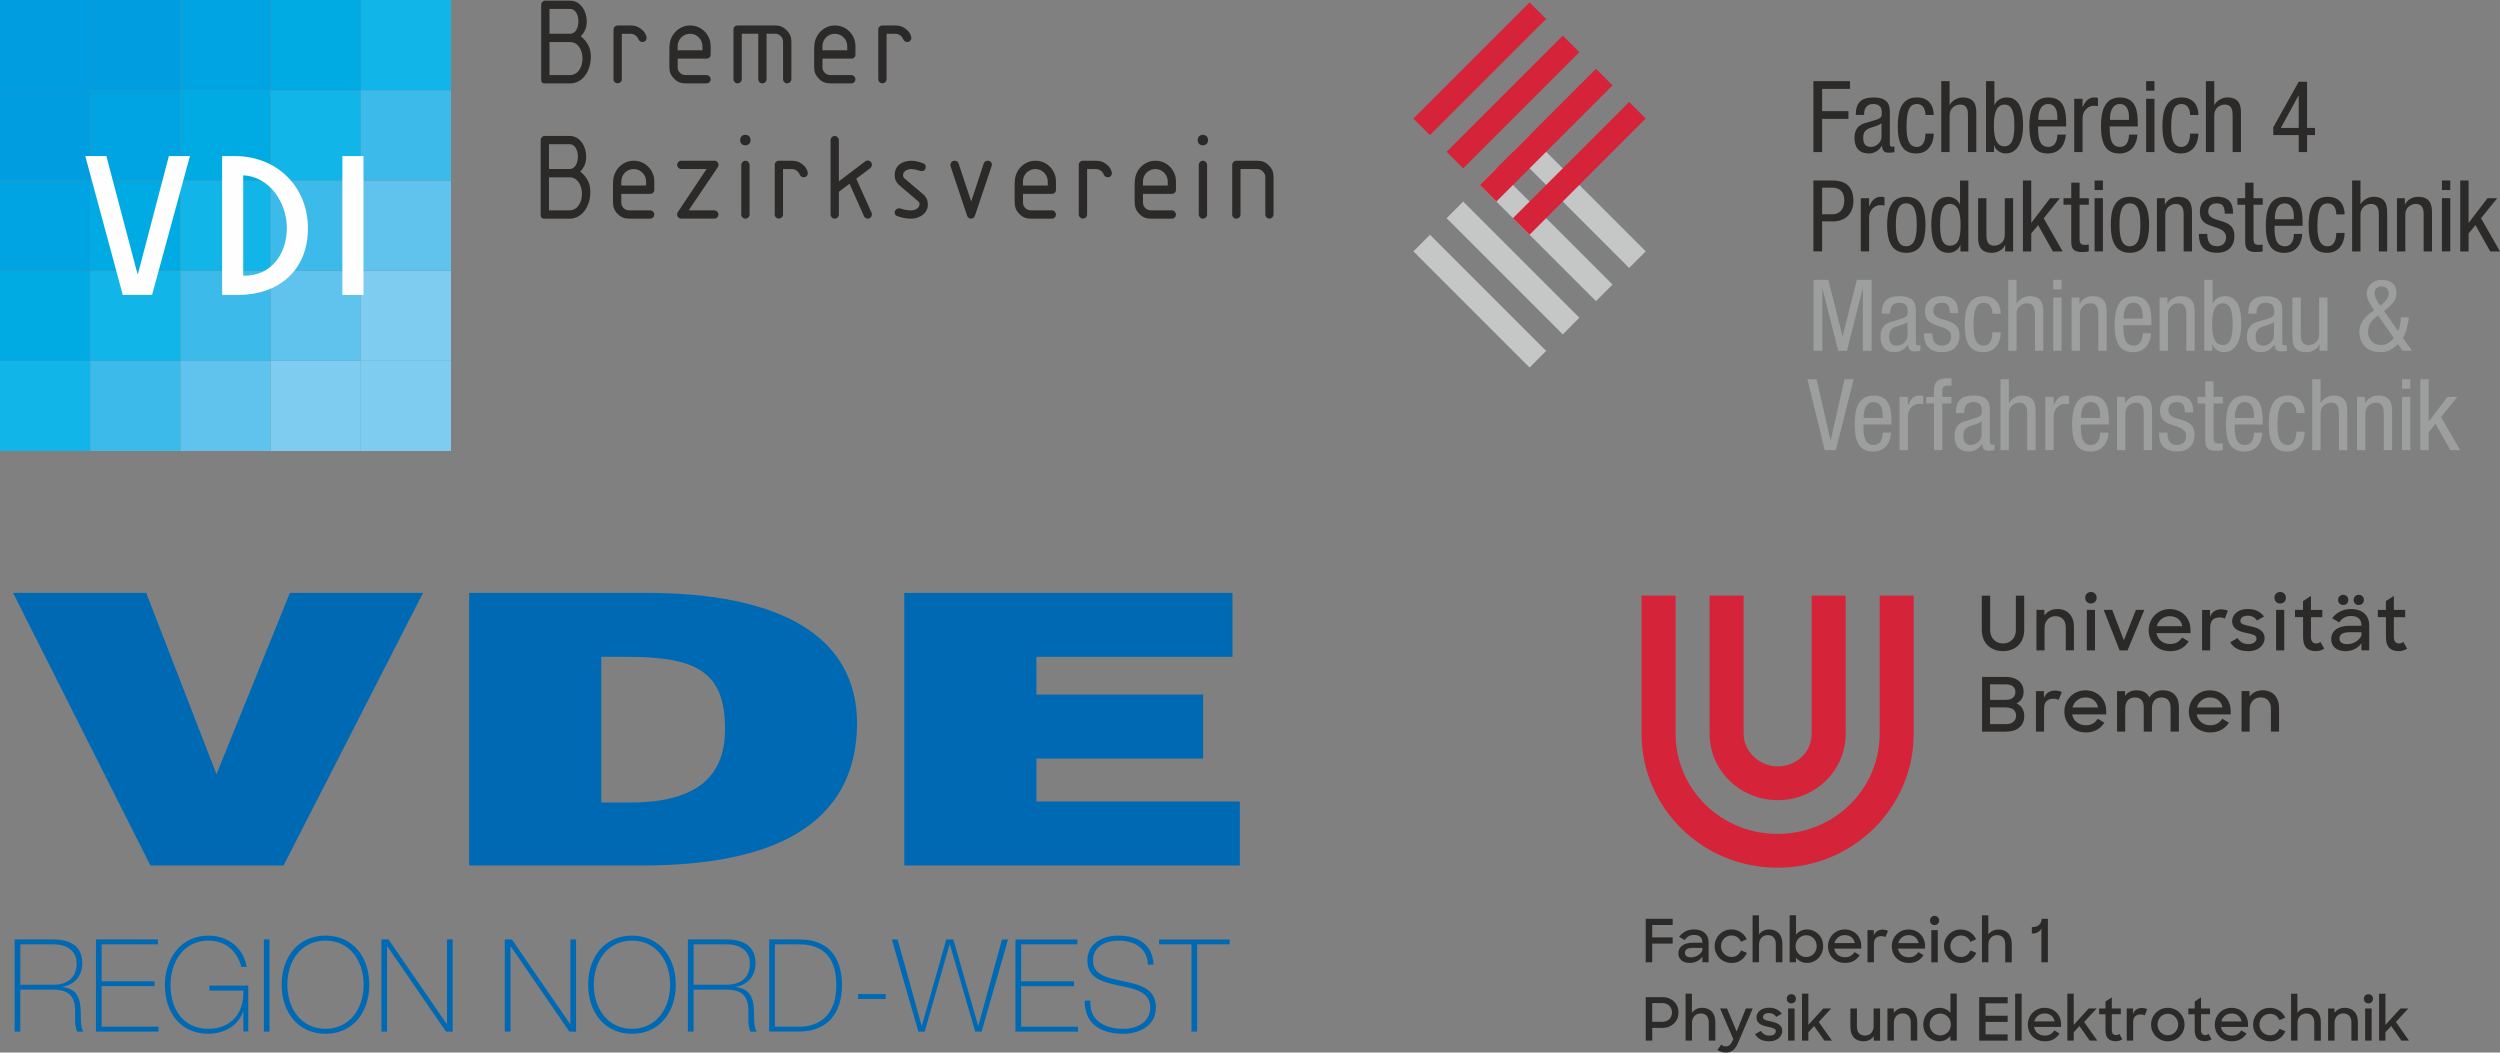 <?xml version="1.0" encoding="UTF-8"?>
<!DOCTYPE svg PUBLIC "-//W3C//DTD SVG 1.1//EN" "http://www.w3.org/Graphics/SVG/1.1/DTD/svg11.dtd">
<!-- Creator: CorelDRAW -->
<svg xmlns="http://www.w3.org/2000/svg" xml:space="preserve" width="122.196mm" height="51.445mm" style="shape-rendering:geometricPrecision; text-rendering:geometricPrecision; image-rendering:optimizeQuality; fill-rule:evenodd; clip-rule:evenodd"
viewBox="0 0 86.682 36.493"
 xmlns:xlink="http://www.w3.org/1999/xlink">
 <rect x="0" y="0" width="86.682" height="36.493" fill="#808080" stroke="none"/>
 <defs>
  <style type="text/css">
   <![CDATA[
    .fil2 {fill:#2B2A29}
    .fil3 {fill:#9D9E9E}
    .fil0 {fill:#C5C6C6}
    .fil1 {fill:#D52339}
    .fil11 {fill:#FEFEFE}
    .fil12 {fill:#0069B4}
    .fil10 {fill:#009DE0}
    .fil9 {fill:#00A4E2}
    .fil8 {fill:#00ABE4}
    .fil4 {fill:#12B5E8}
    .fil5 {fill:#3CBBEA}
    .fil6 {fill:#5FC3ED}
    .fil7 {fill:#7ECCEF}
    .fil13 {fill:#2B2A29;fill-rule:nonzero}
   ]]>
  </style>
 </defs>
 <g id="Ebene_x0020_1">
  <g id="_1302064752">
   <polygon id="_1302070776" class="fil0" points="53.034,12.743 53.61,12.167 49.582,8.139 49.006,8.715 "/>
   <polygon id="_1302071472" class="fil0" points="54.185,11.592 54.761,11.016 50.733,6.988 50.157,7.564 "/>
   <polygon id="_1302071232" class="fil0" points="55.336,10.441 55.911,9.866 51.883,5.837 51.308,6.413 "/>
   <polygon id="_1302071184" class="fil0" points="56.487,9.29 57.062,8.715 53.034,4.687 52.459,5.262 "/>
   <polygon id="_1302071208" class="fil1" points="57.062,4.111 56.487,3.536 52.459,7.564 53.034,8.139 "/>
   <polygon id="_1302070848" class="fil1" points="55.911,2.96 55.336,2.385 51.308,6.413 51.883,6.988 "/>
   <polygon id="_1302071496" class="fil1" points="54.761,1.809 54.185,1.234 50.157,5.262 50.733,5.837 "/>
   <polygon id="_1302071424" class="fil1" points="53.61,0.659 53.034,0.083 49.006,4.111 49.582,4.687 "/>
   <polygon id="_1302070944" class="fil2" points="62.875,2.813 64.146,2.813 64.146,3.082 63.178,3.082 63.178,3.853 64.091,3.853 64.091,4.122 63.178,4.122 63.178,5.273 62.875,5.273 "/>
   <path id="_1302070632" class="fil2" d="M65.237 4.267c-0.114,0.114 -0.362,0.131 -0.493,0.217 -0.093,0.059 -0.141,0.131 -0.141,0.293 0,0.189 0.065,0.317 0.262,0.317 0.193,0 0.372,-0.158 0.372,-0.351l7.0937e-005 -0.475zm-0.892 -0.282c0,-0.417 0.179,-0.606 0.62,-0.606 0.561,0 0.561,0.338 0.561,0.53l0 1.03c0,0.079 -0.003,0.148 0.09,0.148 0.038,0 0.055,-0.007 0.069,-0.017l0 0.207c-0.024,0.003 -0.096,0.017 -0.169,0.017 -0.107,0 -0.251,0 -0.262,-0.238l-0.007 0c-0.093,0.165 -0.269,0.265 -0.444,0.265 -0.344,0 -0.503,-0.207 -0.503,-0.537 0,-0.262 0.11,-0.438 0.348,-0.51l0.389 -0.117c0.214,-0.065 0.21,-0.127 0.21,-0.279 0,-0.176 -0.103,-0.272 -0.296,-0.272 -0.317,0 -0.317,0.293 -0.317,0.362l0 0.017 -0.289 0z"/>
   <path id="_1302070536" class="fil2" d="M66.76 3.988c0,-0.179 -0.072,-0.382 -0.293,-0.382 -0.179,0 -0.362,0.09 -0.362,0.765 0,0.238 0.003,0.723 0.351,0.723 0.248,0 0.303,-0.262 0.303,-0.462l0.289 0c0,0.289 -0.145,0.689 -0.606,0.689 -0.455,0 -0.641,-0.31 -0.641,-0.947 0,-0.458 0.09,-0.996 0.658,-0.996 0.506,0 0.589,0.4 0.589,0.61l-0.289 -7.0937e-005z"/>
   <path id="_1302070680" class="fil2" d="M67.309 2.813l0.289 0 0 0.823 0.007 0c0.076,-0.152 0.279,-0.258 0.444,-0.258 0.479,0 0.475,0.365 0.475,0.586l7.0937e-005 1.309 -0.289 0 0 -1.275c0,-0.141 -0.01,-0.372 -0.272,-0.372 -0.155,0 -0.365,0.107 -0.365,0.372l0 1.275 -0.289 0 0 -2.46z"/>
   <path id="_1302070416" class="fil2" d="M69.506 5.073c0.265,0 0.338,-0.3 0.338,-0.723 0,-0.441 -0.072,-0.723 -0.338,-0.723 -0.314,0 -0.372,0.365 -0.372,0.723 0,0.375 0.059,0.723 0.372,0.723zm-0.645 -2.26l0.29 0 0 0.823 0.007 0c0.066,-0.162 0.238,-0.258 0.427,-0.258 0.5,0 0.562,0.586 0.562,0.971 0,0.52 -0.176,0.971 -0.603,0.971 -0.2,0 -0.362,-0.138 -0.4,-0.276l-0.007 0 0 0.227 -0.276 0 0 -2.46z"/>
   <path id="_1302070248" class="fil2" d="M71.334 4.157l0 -0.1c0,-0.207 -0.062,-0.451 -0.32,-0.451 -0.303,0 -0.338,0.372 -0.338,0.482l0 0.069 0.658 0zm-0.668 0.227c0,0.286 0,0.71 0.355,0.71 0.276,0 0.313,-0.286 0.313,-0.427l0.29 0c0,0.196 -0.114,0.655 -0.62,0.655 -0.455,0 -0.641,-0.31 -0.641,-0.947 0,-0.458 0.09,-0.996 0.658,-0.996 0.565,0 0.617,0.489 0.617,0.889l0 0.117 -0.972 0z"/>
   <path id="_1302070128" class="fil2" d="M71.919 3.426l0.289 0 0 0.276 0.007 0c0.083,-0.176 0.189,-0.324 0.4,-0.324 0.059,0 0.1,0.007 0.127,0.021l0 0.282c-0.028,-0.003 -0.062,-0.014 -0.155,-0.014 -0.145,0 -0.379,0.134 -0.379,0.437l0 1.168 -0.289 0 0 -1.847z"/>
   <path id="_1302070584" class="fil2" d="M73.818 4.157l0 -0.1c0,-0.207 -0.062,-0.451 -0.32,-0.451 -0.303,0 -0.338,0.372 -0.338,0.482l0 0.069 0.658 0zm-0.668 0.227c0,0.286 0,0.71 0.355,0.71 0.275,0 0.313,-0.286 0.313,-0.427l0.29 0c0,0.196 -0.114,0.655 -0.62,0.655 -0.455,0 -0.641,-0.31 -0.641,-0.947 0,-0.458 0.09,-0.996 0.658,-0.996 0.565,0 0.617,0.489 0.617,0.889l0 0.117 -0.972 0z"/>
   <path id="_1302069288" class="fil2" d="M74.412 3.426l0.289 0 0 1.847 -0.289 0 0 -1.847zm0 -0.613l0.289 0 0 0.331 -0.289 0 0 -0.331z"/>
   <path id="_1302069816" class="fil2" d="M75.936 3.988c0,-0.179 -0.072,-0.382 -0.293,-0.382 -0.179,0 -0.362,0.09 -0.362,0.765 0,0.238 0.004,0.723 0.351,0.723 0.248,0 0.303,-0.262 0.303,-0.462l0.289 0c0,0.289 -0.145,0.689 -0.607,0.689 -0.454,0 -0.64,-0.31 -0.64,-0.947 0,-0.458 0.089,-0.996 0.658,-0.996 0.506,0 0.589,0.4 0.589,0.61l-0.289 -7.0937e-005z"/>
   <path id="_1302069360" class="fil2" d="M76.486 2.813l0.289 0 0 0.823 0.007 0c0.076,-0.152 0.279,-0.258 0.444,-0.258 0.479,0 0.475,0.365 0.475,0.586l0 1.309 -0.29 0 0 -1.275c0,-0.141 -0.01,-0.372 -0.272,-0.372 -0.155,0 -0.365,0.107 -0.365,0.372l0 1.275 -0.289 0 0 -2.46z"/>
   <path id="_1302069840" class="fil2" d="M79.083 4.436l0.62 0 0 -1.126 -0.007 0 -0.613 1.126zm0.62 -1.602l0.289 0 0 1.602 0.276 0 0 0.248 -0.276 0 0 0.589 -0.289 0 0 -0.589 -0.882 0 0 -0.272 0.882 -1.578z"/>
   <path id="_1302069576" class="fil2" d="M63.178 7.429l0.362 0c0.221,0 0.406,-0.152 0.406,-0.479 0,-0.272 -0.124,-0.444 -0.427,-0.444l-0.341 0 0 0.923zm-0.303 -1.171l0.627 0c0.21,0 0.761,0 0.761,0.706 0,0.458 -0.293,0.713 -0.71,0.713l-0.375 0 0 1.04 -0.303 0 0 -2.46z"/>
   <path id="_1302069720" class="fil2" d="M64.517 6.871l0.289 0 0 0.276 0.007 0c0.083,-0.176 0.189,-0.324 0.4,-0.324 0.059,0 0.1,0.007 0.128,0.021l0 0.282c-0.028,-0.003 -0.062,-0.014 -0.155,-0.014 -0.145,0 -0.379,0.134 -0.379,0.437l0 1.168 -0.289 0 0 -1.846z"/>
   <path id="_1302069672" class="fil2" d="M66.459 7.794c0,-0.4 -0.055,-0.744 -0.369,-0.744 -0.293,0 -0.355,0.345 -0.355,0.744 0,0.4 0.059,0.744 0.355,0.744 0.307,0 0.369,-0.345 0.369,-0.744zm-0.362 -0.971c0.534,0 0.665,0.451 0.665,0.971 0,0.52 -0.134,0.972 -0.665,0.972 -0.534,0 -0.665,-0.451 -0.665,-0.972 0,-0.52 0.131,-0.971 0.665,-0.971z"/>
   <path id="_1302069864" class="fil2" d="M67.606 8.518c0.317,0 0.372,-0.3 0.372,-0.724 0,-0.358 -0.059,-0.723 -0.372,-0.723 -0.265,0 -0.338,0.282 -0.338,0.723 0,0.441 0.072,0.724 0.338,0.724zm0.644 0.2l-0.276 0 0 -0.227 -0.007 0c-0.038,0.138 -0.2,0.276 -0.4,0.276 -0.437,0 -0.603,-0.393 -0.603,-0.972 0,-0.386 0.059,-0.971 0.582,-0.971 0.165,0 0.341,0.096 0.406,0.258l0.007 0 0 -0.823 0.289 0 0 2.46z"/>
   <path id="_1302068472" class="fil2" d="M69.802 8.718l-0.276 0 0 -0.217 -0.007 0c-0.08,0.169 -0.269,0.265 -0.448,0.265 -0.485,0 -0.485,-0.365 -0.485,-0.586l0 -1.309 0.289 0 0 1.275c0,0.141 0.01,0.372 0.272,0.372 0.155,0 0.365,-0.107 0.365,-0.372l0 -1.275 0.289 0 0 1.846z"/>
   <polygon id="_1302068448" class="fil2" points="71.518,8.718 71.18,8.718 70.667,7.805 70.429,8.094 70.429,8.718 70.14,8.718 70.14,6.258 70.429,6.258 70.429,7.722 70.436,7.722 71.084,6.871 71.421,6.871 70.86,7.567 "/>
   <path id="_1302068736" class="fil2" d="M71.816 6.334l0.289 0 0 0.537 0.32 0 0 0.227 -0.32 0 0 1.185c0,0.148 0.038,0.207 0.189,0.207 0.066,0 0.097,-0.007 0.128,-0.01l0 0.238c-0.038,0.01 -0.114,0.021 -0.234,0.021 -0.303,0 -0.372,-0.124 -0.372,-0.365l0 -1.275 -0.269 0 0 -0.227 0.269 0 0 -0.537z"/>
   <path id="_1302068952" class="fil2" d="M72.625 6.871l0.289 0 0 1.846 -0.289 0 0 -1.846zm0 -0.613l0.289 0 0 0.331 -0.289 0 0 -0.331z"/>
   <path id="_1302069072" class="fil2" d="M74.213 7.794c0,-0.4 -0.055,-0.744 -0.369,-0.744 -0.293,0 -0.355,0.345 -0.355,0.744 0,0.4 0.058,0.744 0.355,0.744 0.307,0 0.369,-0.345 0.369,-0.744zm-0.362 -0.971c0.534,0 0.665,0.451 0.665,0.971 0,0.52 -0.135,0.972 -0.665,0.972 -0.534,0 -0.665,-0.451 -0.665,-0.972 0,-0.52 0.131,-0.971 0.665,-0.971z"/>
   <path id="_1302068568" class="fil2" d="M74.785 6.871l0.276 0 0 0.217 0.007 0c0.079,-0.169 0.269,-0.265 0.448,-0.265 0.486,0 0.486,0.365 0.486,0.586l0 1.309 -0.289 0 0 -1.275c0,-0.141 -0.01,-0.372 -0.272,-0.372 -0.155,0 -0.365,0.107 -0.365,0.372l0 1.275 -0.289 0 0 -1.846z"/>
   <path id="_1302068904" class="fil2" d="M77.138 7.412c0,-0.234 -0.062,-0.362 -0.272,-0.362 -0.093,0 -0.3,0.024 -0.3,0.282 0,0.221 0.227,0.262 0.455,0.334 0.221,0.072 0.451,0.152 0.451,0.52 0,0.386 -0.251,0.579 -0.596,0.579 -0.627,0 -0.634,-0.465 -0.634,-0.655l0.29 0c0,0.224 0.058,0.427 0.344,0.427 0.093,0 0.307,-0.045 0.307,-0.307 0,-0.248 -0.231,-0.303 -0.452,-0.376 -0.224,-0.076 -0.455,-0.145 -0.455,-0.524 0,-0.344 0.269,-0.51 0.589,-0.51 0.537,0 0.561,0.372 0.561,0.589l-0.289 0z"/>
   <path id="_1302069120" class="fil2" d="M77.847 6.334l0.289 0 0 0.537 0.32 0 0 0.227 -0.32 0 0 1.185c0,0.148 0.038,0.207 0.19,0.207 0.065,0 0.096,-0.007 0.127,-0.01l0 0.238c-0.038,0.01 -0.114,0.021 -0.234,0.021 -0.303,0 -0.372,-0.124 -0.372,-0.365l0 -1.275 -0.269 0 0 -0.227 0.269 0 0 -0.537z"/>
   <path id="_1302068784" class="fil2" d="M79.534 7.602l0 -0.1c0,-0.207 -0.062,-0.451 -0.32,-0.451 -0.303,0 -0.338,0.372 -0.338,0.482l0 0.069 0.658 0zm-0.669 0.227c0,0.286 0,0.71 0.355,0.71 0.276,0 0.314,-0.286 0.314,-0.427l0.289 0c0,0.196 -0.114,0.655 -0.62,0.655 -0.454,0 -0.641,-0.31 -0.641,-0.947 0,-0.458 0.09,-0.996 0.658,-0.996 0.565,0 0.617,0.489 0.617,0.889l0 0.117 -0.972 0z"/>
   <path id="_1302069144" class="fil2" d="M81.006 7.433c0,-0.179 -0.072,-0.382 -0.293,-0.382 -0.179,0 -0.362,0.09 -0.362,0.765 0,0.238 0.003,0.723 0.351,0.723 0.248,0 0.303,-0.262 0.303,-0.462l0.289 0c0,0.289 -0.145,0.689 -0.606,0.689 -0.455,0 -0.641,-0.31 -0.641,-0.947 0,-0.458 0.09,-0.996 0.658,-0.996 0.506,0 0.589,0.4 0.589,0.61l-0.289 0z"/>
   <path id="_1302068304" class="fil2" d="M81.555 6.258l0.289 0 0 0.823 0.007 0c0.076,-0.152 0.279,-0.258 0.444,-0.258 0.479,0 0.475,0.365 0.475,0.586l0 1.309 -0.289 0 0 -1.275c0,-0.141 -0.01,-0.372 -0.272,-0.372 -0.155,0 -0.365,0.107 -0.365,0.372l0 1.275 -0.289 0 0 -2.46z"/>
   <path id="_1302068256" class="fil2" d="M83.107 6.871l0.276 0 0 0.217 0.007 0c0.079,-0.169 0.269,-0.265 0.448,-0.265 0.486,0 0.486,0.365 0.486,0.586l0 1.309 -0.289 0 0 -1.275c0,-0.141 -0.01,-0.372 -0.272,-0.372 -0.155,0 -0.365,0.107 -0.365,0.372l0 1.275 -0.289 0 0 -1.846z"/>
   <path id="_1302068016" class="fil2" d="M84.669 6.871l0.289 0 0 1.846 -0.289 0 0 -1.846zm0 -0.613l0.289 0 0 0.331 -0.289 0 0 -0.331z"/>
   <polygon id="_1302068064" class="fil2" points="86.682,8.718 86.344,8.718 85.831,7.805 85.593,8.094 85.593,8.718 85.304,8.718 85.304,6.258 85.593,6.258 85.593,7.722 85.6,7.722 86.248,6.871 86.585,6.871 86.024,7.567 "/>
   <polygon id="_1302067968" class="fil3" points="62.882,9.703 63.392,9.703 63.884,11.653 63.891,11.653 64.383,9.703 64.894,9.703 64.894,12.163 64.59,12.163 64.59,10.013 64.583,10.013 64.039,12.163 63.736,12.163 63.192,10.013 63.185,10.013 63.185,12.163 62.882,12.163 "/>
   <path id="_1302067848" class="fil3" d="M66.137 11.157c-0.114,0.114 -0.362,0.131 -0.493,0.217 -0.093,0.058 -0.141,0.131 -0.141,0.293 0,0.189 0.065,0.317 0.262,0.317 0.193,0 0.372,-0.158 0.372,-0.351l0 -0.475zm-0.892 -0.282c0,-0.417 0.179,-0.606 0.62,-0.606 0.562,0 0.562,0.338 0.562,0.53l0 1.03c0,0.079 -0.004,0.148 0.09,0.148 0.038,0 0.055,-0.007 0.069,-0.017l0 0.207c-0.024,0.003 -0.096,0.017 -0.169,0.017 -0.107,0 -0.251,0 -0.262,-0.238l-0.007 0c-0.093,0.165 -0.269,0.265 -0.444,0.265 -0.345,0 -0.503,-0.207 -0.503,-0.537 0,-0.262 0.11,-0.438 0.348,-0.51l0.389 -0.117c0.213,-0.065 0.21,-0.127 0.21,-0.279 0,-0.176 -0.103,-0.272 -0.296,-0.272 -0.317,0 -0.317,0.293 -0.317,0.362l0 0.017 -0.289 0z"/>
   <path id="_1302067728" class="fil3" d="M67.606 10.857c0,-0.234 -0.062,-0.362 -0.272,-0.362 -0.093,0 -0.3,0.024 -0.3,0.283 7.0937e-005,0.22 0.227,0.262 0.455,0.334 0.221,0.072 0.452,0.151 0.452,0.52 0,0.386 -0.252,0.579 -0.596,0.579 -0.627,0 -0.634,-0.465 -0.634,-0.655l0.289 0c0,0.224 0.059,0.427 0.344,0.427 0.093,0 0.307,-0.045 0.307,-0.307 0,-0.248 -0.231,-0.303 -0.451,-0.376 -0.224,-0.076 -0.455,-0.145 -0.455,-0.524 0,-0.345 0.269,-0.51 0.589,-0.51 0.537,0 0.562,0.372 0.562,0.589l-0.289 0z"/>
   <path id="_1302067776" class="fil3" d="M69.082 10.878c0,-0.179 -0.072,-0.382 -0.293,-0.382 -0.179,0 -0.362,0.09 -0.362,0.765 7.0937e-005,0.238 0.003,0.723 0.351,0.723 0.248,0 0.303,-0.262 0.303,-0.462l0.29 0c0,0.289 -0.145,0.689 -0.607,0.689 -0.455,0 -0.641,-0.31 -0.641,-0.947 0,-0.458 0.09,-0.995 0.658,-0.995 0.507,0 0.589,0.4 0.589,0.61l-0.29 0z"/>
   <path id="_1302068088" class="fil3" d="M69.63 9.703l0.289 0 0 0.823 0.007 0c0.076,-0.152 0.279,-0.258 0.445,-0.258 0.479,0 0.475,0.365 0.475,0.586l0 1.309 -0.289 0 0 -1.275c0,-0.141 -0.01,-0.372 -0.272,-0.372 -0.155,0 -0.365,0.107 -0.365,0.372l0 1.275 -0.289 0 0 -2.46z"/>
   <path id="_1302068232" class="fil3" d="M71.192 10.316l0.289 0 0 1.846 -0.289 0 0 -1.846zm0 -0.613l0.289 0 0 0.331 -0.289 0 0 -0.331z"/>
   <path id="_1302066936" class="fil3" d="M71.827 10.316l0.275 0 0 0.217 0.007 0c0.079,-0.169 0.268,-0.265 0.448,-0.265 0.486,0 0.486,0.365 0.486,0.586l0 1.309 -0.289 0 0 -1.275c0,-0.141 -0.01,-0.372 -0.272,-0.372 -0.155,0 -0.365,0.107 -0.365,0.372l0 1.275 -0.289 0 0 -1.846z"/>
   <path id="_1302067608" class="fil3" d="M74.292 11.046l0 -0.1c0,-0.207 -0.062,-0.451 -0.32,-0.451 -0.303,0 -0.338,0.372 -0.338,0.482l0 0.069 0.658 0zm-0.668 0.227c0,0.286 0,0.71 0.355,0.71 0.276,0 0.314,-0.286 0.314,-0.427l0.289 0c0,0.196 -0.114,0.655 -0.62,0.655 -0.455,0 -0.641,-0.31 -0.641,-0.947 0,-0.458 0.089,-0.995 0.658,-0.995 0.565,0 0.617,0.489 0.617,0.889l0 0.117 -0.972 0z"/>
   <path id="_1302067536" class="fil3" d="M74.877 10.316l0.276 0 0 0.217 0.007 0c0.08,-0.169 0.269,-0.265 0.448,-0.265 0.486,0 0.486,0.365 0.486,0.586l0 1.309 -0.289 0 0 -1.275c0,-0.141 -0.011,-0.372 -0.272,-0.372 -0.155,0 -0.365,0.107 -0.365,0.372l0 1.275 -0.289 0 0 -1.846z"/>
   <path id="_1302067488" class="fil3" d="M77.074 11.963c0.265,0 0.338,-0.3 0.338,-0.723 0,-0.441 -0.072,-0.723 -0.338,-0.723 -0.313,0 -0.372,0.365 -0.372,0.723 0,0.375 0.059,0.723 0.372,0.723zm-0.644 -2.26l0.289 0 0 0.823 0.007 0c0.066,-0.162 0.238,-0.258 0.427,-0.258 0.5,0 0.561,0.586 0.561,0.971 0,0.52 -0.176,0.971 -0.603,0.971 -0.2,0 -0.362,-0.138 -0.4,-0.276l-0.007 0 0 0.227 -0.276 0 0 -2.46z"/>
   <path id="_1302067656" class="fil3" d="M78.844 11.157c-0.114,0.114 -0.362,0.131 -0.493,0.217 -0.093,0.058 -0.141,0.131 -0.141,0.293 0,0.189 0.065,0.317 0.262,0.317 0.193,0 0.372,-0.158 0.372,-0.351l0 -0.475zm-0.892 -0.282c0,-0.417 0.179,-0.606 0.62,-0.606 0.562,0 0.562,0.338 0.562,0.53l0 1.03c0,0.079 -0.004,0.148 0.089,0.148 0.038,0 0.055,-0.007 0.069,-0.017l0 0.207c-0.024,0.003 -0.097,0.017 -0.169,0.017 -0.107,0 -0.251,0 -0.262,-0.238l-0.007 0c-0.093,0.165 -0.269,0.265 -0.444,0.265 -0.344,0 -0.503,-0.207 -0.503,-0.537 0,-0.262 0.11,-0.438 0.348,-0.51l0.389 -0.117c0.213,-0.065 0.21,-0.127 0.21,-0.279 0,-0.176 -0.103,-0.272 -0.296,-0.272 -0.317,0 -0.317,0.293 -0.317,0.362l0 0.017 -0.289 0z"/>
   <path id="_1302067272" class="fil3" d="M80.702 12.163l-0.276 0 0 -0.217 -0.007 0c-0.079,0.169 -0.269,0.265 -0.448,0.265 -0.486,0 -0.486,-0.365 -0.486,-0.586l0 -1.309 0.289 0 0 1.275c0,0.141 0.01,0.372 0.272,0.372 0.155,0 0.365,-0.107 0.365,-0.372l0 -1.275 0.289 0 0 1.846z"/>
   <path id="_1302067296" class="fil3" d="M82.604 10.54c0.11,-0.107 0.22,-0.203 0.22,-0.369 0,-0.141 -0.1,-0.241 -0.248,-0.241 -0.148,0 -0.245,0.1 -0.245,0.241 0,0.11 0.069,0.234 0.148,0.348l0.059 0.083 0.065 -0.062zm-0.145 0.403c-0.196,0.121 -0.351,0.3 -0.351,0.562 0,0.3 0.21,0.458 0.451,0.458 0.193,0 0.32,-0.103 0.441,-0.238l-0.541 -0.782zm0.692 0.538c0.052,-0.124 0.079,-0.258 0.096,-0.479l0.269 0c0,0.183 -0.107,0.596 -0.2,0.716l0.317 0.444 -0.327 0 -0.165 -0.231c-0.19,0.183 -0.338,0.279 -0.607,0.279 -0.599,0 -0.73,-0.462 -0.73,-0.682 0,-0.258 0.131,-0.482 0.334,-0.637l0.179 -0.134 -0.076 -0.124c-0.093,-0.138 -0.179,-0.272 -0.179,-0.448 0,-0.289 0.231,-0.482 0.51,-0.482 0.314,0 0.52,0.134 0.52,0.468 7.0937e-005,0.241 -0.169,0.396 -0.338,0.537l-0.09 0.076 0.486 0.696z"/>
   <polygon id="_1302067320" class="fil3" points="62.668,13.148 62.985,13.148 63.467,15.26 63.474,15.26 63.956,13.148 64.273,13.148 63.653,15.608 63.267,15.608 "/>
   <path id="_1302067008" class="fil3" d="M65.278 14.492l0 -0.1c0,-0.207 -0.062,-0.451 -0.32,-0.451 -0.303,0 -0.338,0.372 -0.338,0.482l0 0.069 0.658 0zm-0.668 0.227c0,0.286 0,0.71 0.355,0.71 0.276,0 0.314,-0.286 0.314,-0.427l0.289 0c0,0.196 -0.114,0.655 -0.62,0.655 -0.455,0 -0.641,-0.31 -0.641,-0.947 0,-0.458 0.09,-0.996 0.658,-0.996 0.565,0 0.617,0.489 0.617,0.889l0 0.117 -0.972 0z"/>
   <path id="_1302066816" class="fil3" d="M65.862 13.761l0.289 0 0 0.276 0.007 0c0.083,-0.176 0.189,-0.324 0.4,-0.324 0.059,0 0.1,0.007 0.127,0.021l0 0.282c-0.027,-0.003 -0.062,-0.014 -0.155,-0.014 -0.145,0 -0.379,0.134 -0.379,0.437l0 1.168 -0.289 0 0 -1.847z"/>
   <path id="_1302066864" class="fil3" d="M67.055 13.989l-0.269 0 0 -0.227 0.269 0 0 -0.217c0,-0.279 0.121,-0.424 0.4,-0.424l0.21 0 0 0.248 -0.134 0c-0.124,0 -0.186,0.048 -0.186,0.176l0 0.217 0.317 0 0 0.227 -0.317 0 0 1.619 -0.289 0 0 -1.619z"/>
   <path id="_1302066792" class="fil3" d="M68.707 14.602c-0.114,0.114 -0.362,0.131 -0.493,0.217 -0.093,0.058 -0.141,0.131 -0.141,0.293 0,0.189 0.065,0.317 0.262,0.317 0.193,0 0.372,-0.158 0.372,-0.351l0 -0.475zm-0.892 -0.283c0,-0.417 0.179,-0.606 0.62,-0.606 0.561,0 0.561,0.338 0.561,0.53l0 1.03c0,0.079 -0.003,0.148 0.09,0.148 0.038,0 0.055,-0.007 0.069,-0.017l0 0.207c-0.024,0.003 -0.096,0.017 -0.169,0.017 -0.107,0 -0.251,0 -0.262,-0.238l-0.007 0c-0.093,0.165 -0.269,0.265 -0.445,0.265 -0.344,0 -0.503,-0.207 -0.503,-0.537 7.0937e-005,-0.262 0.11,-0.437 0.348,-0.51l0.389 -0.117c0.214,-0.065 0.21,-0.128 0.21,-0.279 0,-0.176 -0.103,-0.272 -0.296,-0.272 -0.317,0 -0.317,0.293 -0.317,0.362l0 0.017 -0.289 0z"/>
   <path id="_1302066408" class="fil3" d="M69.364 13.148l0.289 0 0 0.824 0.007 0c0.076,-0.152 0.279,-0.258 0.444,-0.258 0.479,0 0.475,0.365 0.475,0.586l0 1.309 -0.29 0 0 -1.275c0,-0.141 -0.01,-0.372 -0.272,-0.372 -0.155,0 -0.365,0.107 -0.365,0.372l0 1.275 -0.289 0 0 -2.46z"/>
   <path id="_1302066552" class="fil3" d="M70.917 13.761l0.289 0 0 0.276 0.007 0c0.083,-0.176 0.189,-0.324 0.4,-0.324 0.059,0 0.1,0.007 0.127,0.021l0 0.282c-0.027,-0.003 -0.062,-0.014 -0.155,-0.014 -0.145,0 -0.379,0.134 -0.379,0.437l7.0937e-005 1.168 -0.289 0 0 -1.847z"/>
   <path id="_1302066696" class="fil3" d="M72.816 14.492l0 -0.1c0,-0.207 -0.062,-0.451 -0.32,-0.451 -0.303,0 -0.338,0.372 -0.338,0.482l0 0.069 0.658 0zm-0.668 0.227c0,0.286 0,0.71 0.355,0.71 0.276,0 0.313,-0.286 0.313,-0.427l0.29 0c0,0.196 -0.114,0.655 -0.62,0.655 -0.454,0 -0.641,-0.31 -0.641,-0.947 0,-0.458 0.09,-0.996 0.658,-0.996 0.565,0 0.617,0.489 0.617,0.889l0 0.117 -0.971 0z"/>
   <path id="_1302066336" class="fil3" d="M73.401 13.761l0.276 0 0 0.217 0.007 0c0.079,-0.169 0.269,-0.265 0.448,-0.265 0.486,0 0.486,0.365 0.486,0.586l7.0937e-005 1.309 -0.289 0 0 -1.275c0,-0.141 -0.01,-0.372 -0.272,-0.372 -0.155,0 -0.365,0.107 -0.365,0.372l0 1.275 -0.289 0 0 -1.847z"/>
   <path id="_1302066384" class="fil3" d="M75.755 14.302c0,-0.234 -0.062,-0.362 -0.272,-0.362 -0.093,0 -0.299,0.024 -0.299,0.282 0,0.221 0.227,0.262 0.455,0.334 0.221,0.072 0.451,0.152 0.451,0.52 0,0.386 -0.252,0.579 -0.596,0.579 -0.627,0 -0.634,-0.465 -0.634,-0.655l0.289 0c0,0.224 0.059,0.427 0.344,0.427 0.093,0 0.307,-0.045 0.307,-0.307 0,-0.248 -0.231,-0.303 -0.451,-0.375 -0.224,-0.076 -0.455,-0.145 -0.455,-0.524 0,-0.344 0.269,-0.51 0.589,-0.51 0.537,0 0.562,0.372 0.562,0.589l-0.289 0z"/>
   <path id="_1302066456" class="fil3" d="M76.463 13.224l0.289 0 0 0.537 0.32 0 0 0.227 -0.32 0 0 1.185c0,0.148 0.038,0.207 0.19,0.207 0.065,0 0.096,-0.007 0.127,-0.01l0 0.238c-0.038,0.01 -0.114,0.021 -0.234,0.021 -0.303,0 -0.372,-0.124 -0.372,-0.365l0 -1.275 -0.268 0 0 -0.227 0.268 0 0 -0.537z"/>
   <path id="_1302065400" class="fil3" d="M78.15 14.492l0 -0.1c0,-0.207 -0.062,-0.451 -0.32,-0.451 -0.303,0 -0.338,0.372 -0.338,0.482l0 0.069 0.658 0zm-0.668 0.227c0,0.286 0,0.71 0.355,0.71 0.275,0 0.313,-0.286 0.313,-0.427l0.29 0c0,0.196 -0.114,0.655 -0.62,0.655 -0.455,0 -0.641,-0.31 -0.641,-0.947 0,-0.458 0.09,-0.996 0.658,-0.996 0.565,0 0.617,0.489 0.617,0.889l0 0.117 -0.972 0z"/>
   <path id="_1302065928" class="fil3" d="M79.622 14.323c0,-0.179 -0.073,-0.382 -0.293,-0.382 -0.179,0 -0.362,0.09 -0.362,0.765 0,0.238 0.003,0.723 0.351,0.723 0.248,0 0.303,-0.262 0.303,-0.462l0.289 0c0,0.289 -0.144,0.689 -0.606,0.689 -0.455,0 -0.641,-0.31 -0.641,-0.947 0,-0.458 0.089,-0.996 0.658,-0.996 0.506,0 0.589,0.4 0.589,0.61l-0.289 0z"/>
   <path id="_1302065592" class="fil3" d="M80.171 13.148l0.289 0 0 0.824 0.007 0c0.076,-0.152 0.279,-0.258 0.444,-0.258 0.479,0 0.475,0.365 0.475,0.586l0 1.309 -0.289 0 0 -1.275c0,-0.141 -0.01,-0.372 -0.272,-0.372 -0.155,0 -0.365,0.107 -0.365,0.372l0 1.275 -0.289 0 0 -2.46z"/>
   <path id="_1302065880" class="fil3" d="M81.724 13.761l0.276 0 0 0.217 0.007 0c0.079,-0.169 0.269,-0.265 0.448,-0.265 0.486,0 0.486,0.365 0.486,0.586l0 1.309 -0.289 0 0 -1.275c0,-0.141 -0.011,-0.372 -0.272,-0.372 -0.155,0 -0.365,0.107 -0.365,0.372l0 1.275 -0.289 0 0 -1.847z"/>
   <path id="_1302065808" class="fil3" d="M83.285 13.761l0.289 0 0 1.847 -0.289 0 0 -1.847zm0 -0.613l0.289 0 0 0.331 -0.289 0 0 -0.331z"/>
   <polygon id="_1302064824" class="fil3" points="85.298,15.608 84.96,15.608 84.447,14.695 84.21,14.984 84.21,15.608 83.92,15.608 83.92,13.148 84.21,13.148 84.21,14.612 84.216,14.612 84.864,13.761 85.202,13.761 84.64,14.457 "/>
  </g>
  <g id="_1302061056">
   <path id="_1302065256" class="fil2" d="M20.485 2.035c0.017,-0.331 -0.09,-0.568 -0.348,-0.778 0.146,-0.155 0.207,-0.301 0.207,-0.516 0,-0.357 -0.215,-0.718 -0.577,-0.718l-0.86 -0c-0.043,0 -0.069,0.013 -0.099,0.043 -0.03,0.034 -0.043,0.06 -0.043,0.103l0 2.581c0,0.043 0,0.077 0.034,0.112 0.03,0.03 0.065,0.03 0.107,0.03l0.86 -7.0937e-005c0.434,0 0.697,-0.421 0.718,-0.856zm-0.43 -1.295c0,0.202 -0.086,0.43 -0.288,0.43l-0.714 0 0 -0.86 0.714 0c0.202,0 0.288,0.228 0.288,0.43zm0.142 1.29c0,0.28 -0.146,0.572 -0.43,0.572l-0.714 -7.0937e-005 0 -1.144 0.714 0c0.284,0 0.43,0.292 0.43,0.572z"/>
   <path id="_1302065184" class="fil2" d="M22.412 1.265c-0.039,-0.12 -0.086,-0.185 -0.185,-0.262 -0.12,-0.095 -0.228,-0.12 -0.383,-0.12l-0.43 0c-0.039,0 -0.069,0.013 -0.099,0.039 -0.03,0.03 -0.043,0.065 -0.043,0.108l0 1.72c0,0.077 0.065,0.138 0.142,0.138 0.077,0 0.146,-0.06 0.146,-0.138l0 -1.579 0.284 0c0.077,0 0.125,0.009 0.189,0.056 0.073,0.047 0.086,0.107 0.129,0.176 0.034,0.047 0.116,0.073 0.181,0.039 0.065,-0.035 0.09,-0.103 0.069,-0.176z"/>
   <path id="_1302065328" class="fil2" d="M24.64 2.749c0,-0.077 -0.065,-0.146 -0.142,-0.146l-0.718 -7.0937e-005c-0.086,0 -0.146,-0.021 -0.206,-0.082 -0.06,-0.06 -0.077,-0.116 -0.077,-0.202l0 -0.288 1.002 0c0.047,0 0.077,-0.013 0.108,-0.047 0.026,-0.026 0.034,-0.056 0.034,-0.095l0 -0.146 0 -0.142c0,-0.396 -0.318,-0.723 -0.714,-0.718 -0.396,0 -0.701,0.327 -0.714,0.718l-0.004 0.142 0 0.576c0,0.168 0.043,0.284 0.159,0.404 0.12,0.125 0.241,0.168 0.413,0.168l0.718 -7.0937e-005c0.077,0 0.142,-0.064 0.142,-0.142zm-0.284 -1.006l-0.86 0 0 -0.142c0,-0.237 0.189,-0.43 0.43,-0.43 0.237,0 0.43,0.194 0.43,0.43l0 0.142z"/>
   <path id="_1302065016" class="fil2" d="M27.44 2.749l0 -1.29c0,-0.172 -0.043,-0.288 -0.164,-0.409 -0.116,-0.12 -0.241,-0.168 -0.413,-0.168l-1.29 0c-0.039,0 -0.069,0.013 -0.095,0.034 -0.034,0.03 -0.047,0.065 -0.047,0.112l0 1.72c0,0.077 0.064,0.142 0.142,0.142 0.078,-7.0937e-005 0.146,-0.064 0.146,-0.142l0 -1.579 0.572 0 0 1.579c0,0.077 0.064,0.142 0.142,0.142 0.077,-7.0937e-005 0.146,-0.064 0.146,-0.142l0 -1.579 0.284 0c0.086,0 0.146,0.021 0.206,0.082 0.06,0.06 0.082,0.121 0.082,0.206l0 1.29c0,0.077 0.065,0.142 0.142,0.142 0.077,-7.0937e-005 0.146,-0.064 0.146,-0.142z"/>
   <path id="_1302064608" class="fil2" d="M29.661 2.749c0,-0.077 -0.064,-0.146 -0.142,-0.146l-0.718 -7.0937e-005c-0.086,0 -0.146,-0.021 -0.206,-0.082 -0.06,-0.06 -0.077,-0.116 -0.077,-0.202l0 -0.288 1.002 0c0.047,0 0.077,-0.013 0.107,-0.047 0.026,-0.026 0.034,-0.056 0.034,-0.095l0 -0.146 0 -0.142c0,-0.396 -0.318,-0.723 -0.714,-0.718 -0.396,0 -0.701,0.327 -0.714,0.718l-0.004 0.142 0 0.576c0,0.168 0.043,0.284 0.159,0.404 0.12,0.125 0.241,0.168 0.413,0.168l0.718 -7.0937e-005c0.077,0 0.142,-0.064 0.142,-0.142zm-0.284 -1.006l-0.86 0 0 -0.142c0,-0.237 0.189,-0.43 0.43,-0.43 0.237,0 0.43,0.194 0.43,0.43l0 0.142z"/>
   <path id="_1302065304" class="fil2" d="M31.592 1.265c-0.039,-0.12 -0.086,-0.185 -0.185,-0.262 -0.12,-0.095 -0.228,-0.12 -0.383,-0.12l-0.43 0c-0.039,0 -0.069,0.013 -0.099,0.039 -0.03,0.03 -0.043,0.065 -0.043,0.108l0 1.72c0,0.077 0.065,0.138 0.142,0.138 0.077,0 0.146,-0.06 0.146,-0.138l0 -1.579 0.284 0c0.077,0 0.125,0.009 0.189,0.056 0.073,0.047 0.086,0.107 0.129,0.176 0.034,0.047 0.116,0.073 0.181,0.039 0.065,-0.035 0.09,-0.103 0.069,-0.176z"/>
   <g>
    <path id="_1302064632" class="fil2" d="M20.467 6.725c0.017,-0.331 -0.09,-0.568 -0.348,-0.778 0.146,-0.155 0.206,-0.301 0.206,-0.516 0,-0.357 -0.215,-0.718 -0.576,-0.718l-0.86 -0c-0.043,0 -0.069,0.013 -0.099,0.043 -0.03,0.034 -0.043,0.06 -0.043,0.103l0 2.581c0,0.043 0,0.077 0.034,0.112 0.03,0.03 0.065,0.03 0.108,0.03l0.86 -7.0937e-005c0.434,0 0.697,-0.421 0.718,-0.856zm-0.43 -1.295c0,0.202 -0.086,0.43 -0.288,0.43l-0.714 0 0 -0.86 0.714 0c0.202,0 0.288,0.228 0.288,0.43zm0.142 1.29c0,0.28 -0.146,0.572 -0.43,0.572l-0.714 -7.0937e-005 0 -1.144 0.714 0c0.284,0 0.43,0.292 0.43,0.572z"/>
    <path id="_1302064464" class="fil2" d="M22.686 7.439c0,-0.077 -0.064,-0.146 -0.142,-0.146l-0.718 -7.0937e-005c-0.086,0 -0.146,-0.021 -0.207,-0.082 -0.06,-0.06 -0.077,-0.116 -0.077,-0.202l0 -0.288 1.002 0c0.047,0 0.078,-0.013 0.108,-0.047 0.026,-0.026 0.034,-0.056 0.034,-0.095l0 -0.146 0 -0.142c0,-0.396 -0.318,-0.723 -0.714,-0.718 -0.396,0 -0.701,0.327 -0.714,0.718l-0.004 0.142 0 0.576c0,0.168 0.043,0.284 0.159,0.404 0.12,0.125 0.241,0.168 0.413,0.168l0.718 -7.0937e-005c0.078,0 0.142,-0.064 0.142,-0.142zm-0.284 -1.006l-0.86 0 0 -0.142c0,-0.237 0.189,-0.43 0.43,-0.43 0.237,0 0.43,0.194 0.43,0.43l0 0.142z"/>
    <path id="_1302063888" class="fil2" d="M24.91 7.439c0,-0.077 -0.064,-0.146 -0.142,-0.146l-0.89 -7.0937e-005 1.011 -1.497c0.039,-0.06 0.034,-0.133 -0.017,-0.181 -0.03,-0.034 -0.06,-0.043 -0.103,-0.043l-1.148 0c-0.077,0 -0.138,0.06 -0.142,0.138 -0.004,0.082 0.065,0.15 0.142,0.15l0.877 0 -0.998 1.497c-0.039,0.056 -0.034,0.125 0.017,0.176 0.03,0.034 0.06,0.047 0.103,0.047l1.149 -7.0937e-005c0.077,0 0.142,-0.064 0.142,-0.142z"/>
    <path id="_1302064080" class="fil2" d="M26.024 4.858c0,-0.245 -0.361,-0.245 -0.361,0 0,0.241 0.361,0.241 0.361,0zm-0.034 2.581l0 -1.72c0,-0.077 -0.069,-0.146 -0.146,-0.146 -0.077,0 -0.142,0.069 -0.142,0.146l0 1.72c0,0.077 0.064,0.142 0.142,0.142 0.077,-7.0937e-005 0.146,-0.064 0.146,-0.142z"/>
    <path id="_1302064032" class="fil2" d="M28.002 5.955c-0.039,-0.12 -0.086,-0.185 -0.185,-0.262 -0.12,-0.095 -0.228,-0.12 -0.383,-0.12l-0.43 0c-0.039,0 -0.069,0.013 -0.099,0.039 -0.03,0.03 -0.043,0.065 -0.043,0.108l0 1.72c0,0.077 0.065,0.138 0.142,0.138 0.077,0 0.146,-0.06 0.146,-0.138l0 -1.579 0.284 0c0.077,0 0.125,0.009 0.189,0.056 0.073,0.047 0.086,0.107 0.129,0.176 0.034,0.047 0.116,0.073 0.181,0.039 0.065,-0.035 0.09,-0.103 0.069,-0.176z"/>
    <path id="_1302063912" class="fil2" d="M30.217 7.37l-0.529 -1.174 0.486 -0.366c0.06,-0.047 0.077,-0.142 0.03,-0.206 -0.047,-0.06 -0.133,-0.082 -0.198,-0.034l-0.92 0.697 0 -1.428c0,-0.077 -0.069,-0.146 -0.146,-0.146 -0.077,-0 -0.142,0.069 -0.142,0.146l7.0937e-005 2.581c0,0.077 0.064,0.142 0.142,0.142 0.077,-7.0937e-005 0.146,-0.064 0.146,-0.142l7.0937e-005 -0.792 0.37 -0.279 0.499 1.123c0.034,0.078 0.125,0.112 0.198,0.073 0.069,-0.039 0.099,-0.121 0.064,-0.194z"/>
    <path id="_1302064344" class="fil2" d="M32.17 7.078c-0.009,-0.133 -0.022,-0.198 -0.133,-0.318l-0.688 -0.585c-0.022,-0.034 -0.039,-0.06 -0.039,-0.099 7.0937e-005,-0.133 0.146,-0.215 0.284,-0.215 0.108,0 0.202,0.03 0.318,0.065 0.116,0.03 0.185,-0.043 0.185,-0.138 0,-0.06 -0.022,-0.108 -0.095,-0.129 -0.112,-0.039 -0.245,-0.086 -0.409,-0.086 -0.224,0 -0.572,0.103 -0.572,0.503 0,0.142 0.043,0.228 0.142,0.331l0.662 0.564c0.06,0.052 0.056,0.065 0.056,0.108 0,0.138 -0.146,0.215 -0.288,0.215 -0.198,0.004 -0.292,-0.047 -0.391,-0.069 -0.082,-0.017 -0.185,0.052 -0.181,0.142 0,0.06 0.03,0.108 0.086,0.125 0.211,0.069 0.292,0.086 0.486,0.09 0.293,0.004 0.594,-0.202 0.577,-0.503z"/>
    <path id="_1302063840" class="fil2" d="M34.385 5.753c0.026,-0.077 -0.017,-0.176 -0.138,-0.181 -0.064,0 -0.116,0.034 -0.138,0.094l-0.434 1.321 -0.439 -1.321c-0.021,-0.06 -0.069,-0.094 -0.138,-0.094 -0.107,0 -0.168,0.112 -0.138,0.198l0.568 1.699c0.021,0.069 0.073,0.116 0.146,0.112 0.069,-7.0937e-005 0.112,-0.047 0.133,-0.112l0.576 -1.716z"/>
    <path id="_1302064056" class="fil2" d="M36.613 7.439c0,-0.077 -0.064,-0.146 -0.142,-0.146l-0.718 -7.0937e-005c-0.086,0 -0.146,-0.021 -0.206,-0.082 -0.06,-0.06 -0.077,-0.116 -0.077,-0.202l0 -0.288 1.002 0c0.047,0 0.077,-0.013 0.107,-0.047 0.026,-0.026 0.034,-0.056 0.034,-0.095l0 -0.146 0 -0.142c0,-0.396 -0.318,-0.723 -0.714,-0.718 -0.396,0 -0.701,0.327 -0.714,0.718l-0.004 0.142 0 0.576c0,0.168 0.043,0.284 0.159,0.404 0.121,0.125 0.241,0.168 0.413,0.168l0.718 -7.0937e-005c0.077,0 0.142,-0.064 0.142,-0.142zm-0.284 -1.006l-0.86 0 0 -0.142c0,-0.237 0.189,-0.43 0.43,-0.43 0.237,0 0.43,0.194 0.43,0.43l0 0.142z"/>
    <path id="_1302064536" class="fil2" d="M38.545 5.955c-0.039,-0.12 -0.086,-0.185 -0.185,-0.262 -0.12,-0.095 -0.228,-0.12 -0.383,-0.12l-0.43 0c-0.039,0 -0.069,0.013 -0.099,0.039 -0.03,0.03 -0.043,0.065 -0.043,0.108l0 1.72c0,0.077 0.065,0.138 0.142,0.138 0.077,0 0.146,-0.06 0.146,-0.138l0 -1.579 0.284 0c0.077,0 0.125,0.009 0.189,0.056 0.073,0.047 0.086,0.107 0.129,0.176 0.035,0.047 0.116,0.073 0.181,0.039 0.065,-0.035 0.09,-0.103 0.069,-0.176z"/>
    <path id="_1302063408" class="fil2" d="M40.773 7.439c0,-0.077 -0.065,-0.146 -0.142,-0.146l-0.718 -7.0937e-005c-0.086,0 -0.146,-0.021 -0.206,-0.082 -0.06,-0.06 -0.077,-0.116 -0.077,-0.202l0 -0.288 1.002 0c0.047,0 0.077,-0.013 0.108,-0.047 0.026,-0.026 0.034,-0.056 0.034,-0.095l0 -0.146 0 -0.142c0,-0.396 -0.318,-0.723 -0.714,-0.718 -0.396,0 -0.701,0.327 -0.714,0.718l-0.004 0.142 0 0.576c0,0.168 0.043,0.284 0.159,0.404 0.121,0.125 0.241,0.168 0.413,0.168l0.718 -7.0937e-005c0.077,0 0.142,-0.064 0.142,-0.142zm-0.284 -1.006l-0.86 0 0 -0.142c0,-0.237 0.189,-0.43 0.43,-0.43 0.237,0 0.43,0.194 0.43,0.43l0 0.142z"/>
    <path id="_1302063288" class="fil2" d="M41.887 4.858c0,-0.245 -0.361,-0.245 -0.361,0 0,0.241 0.361,0.241 0.361,0zm-0.034 2.581l0 -1.72c0,-0.077 -0.069,-0.146 -0.146,-0.146 -0.077,0 -0.142,0.069 -0.142,0.146l0 1.72c0,0.077 0.064,0.142 0.142,0.142 0.077,-7.0937e-005 0.146,-0.064 0.146,-0.142z"/>
    <path id="_1302063672" class="fil2" d="M44.157 7.439l0 -1.29c0,-0.172 -0.039,-0.288 -0.164,-0.413 -0.12,-0.121 -0.237,-0.163 -0.409,-0.163l-0.718 0c-0.043,0 -0.073,0.017 -0.103,0.047 -0.026,0.03 -0.039,0.056 -0.039,0.099l0 1.72c0,0.077 0.064,0.142 0.142,0.142 0.077,-7.0937e-005 0.146,-0.064 0.146,-0.142l0 -1.579 0.572 0c0.086,0 0.142,0.026 0.202,0.086 0.06,0.06 0.086,0.116 0.086,0.202l0 1.29c0,0.077 0.064,0.142 0.142,0.142 0.077,-7.0937e-005 0.142,-0.064 0.142,-0.142z"/>
   </g>
   <polygon id="_1302063192" class="fil4" points="-0,15.637 -0,12.51 3.128,12.51 3.128,15.637 "/>
   <polygon id="_1302063456" class="fil5" points="3.128,15.637 3.128,12.51 6.255,12.51 6.255,15.637 "/>
   <polygon id="_1302063744" class="fil6" points="6.255,15.637 6.255,12.51 9.382,12.51 9.382,15.637 "/>
   <polygon id="_1302063768" class="fil7" points="9.382,15.637 9.382,12.51 12.51,12.51 12.51,15.637 "/>
   <polygon id="_1302063816" class="fil7" points="12.51,15.637 12.51,12.51 15.637,12.51 15.637,15.637 "/>
   <polygon id="_1302062544" class="fil8" points="-0,9.382 3.128,9.382 3.128,12.51 -0,12.51 "/>
   <polygon id="_1302062880" class="fil4" points="3.128,9.382 6.255,9.382 6.255,12.51 3.128,12.51 "/>
   <polygon id="_1302062448" class="fil5" points="6.255,9.382 9.382,9.382 9.382,12.51 6.255,12.51 "/>
   <polygon id="_1302062424" class="fil6" points="9.382,9.382 12.51,9.382 12.51,12.51 9.382,12.51 "/>
   <polygon id="_1302062784" class="fil7" points="12.51,9.382 15.637,9.382 15.637,12.51 12.51,12.51 "/>
   <polygon id="_1302062520" class="fil9" points="-0,6.255 3.128,6.255 3.128,9.382 -0,9.382 "/>
   <polygon id="_1302062688" class="fil8" points="3.128,6.255 6.255,6.255 6.255,9.382 3.128,9.382 "/>
   <polygon id="_1302062592" class="fil4" points="6.255,6.255 9.382,6.255 9.382,9.382 6.255,9.382 "/>
   <polygon id="_1302063048" class="fil5" points="9.382,6.255 12.51,6.255 12.51,9.382 9.382,9.382 "/>
   <polygon id="_1302062160" class="fil6" points="12.51,6.255 15.637,6.255 15.637,9.382 12.51,9.382 "/>
   <polygon id="_1302061992" class="fil10" points="-0,3.128 3.128,3.128 3.128,6.255 -0,6.255 "/>
   <polygon id="_1302061920" class="fil9" points="3.128,3.128 6.255,3.128 6.255,6.255 3.128,6.255 "/>
   <polygon id="_1302061896" class="fil8" points="6.255,3.128 9.382,3.128 9.382,6.255 6.255,6.255 "/>
   <polygon id="_1302061680" class="fil4" points="9.382,3.128 12.51,3.128 12.51,6.255 9.382,6.255 "/>
   <polygon id="_1302061800" class="fil5" points="12.51,3.128 15.637,3.128 15.637,6.255 12.51,6.255 "/>
   <polygon id="_1302061536" class="fil10" points="-0,0 3.127,0 3.127,3.128 -0,3.128 "/>
   <polygon id="_1302062232" class="fil10" points="3.128,0 6.255,0 6.255,3.128 3.128,3.128 "/>
   <polygon id="_1302062064" class="fil9" points="6.255,0 9.382,0 9.382,3.128 6.255,3.128 "/>
   <polygon id="_1302061344" class="fil8" points="9.382,0 12.51,0 12.51,3.128 9.382,3.128 "/>
   <polygon id="_1302061440" class="fil4" points="12.51,0 15.637,0 15.637,3.128 12.51,3.128 "/>
   <polygon id="_1302061224" class="fil11" points="4.782,9.502 4.768,9.502 3.688,5.411 2.957,5.411 4.257,10.227 5.272,10.227 6.586,5.411 5.855,5.411 "/>
   <path id="_1302061032" class="fil11" d="M7.701 10.227l0.547 0c1.406,0 2.429,-0.845 2.429,-2.308 0,-1.456 -1.087,-2.507 -2.521,-2.507l-0.455 -7.0937e-005 0 4.815zm0.732 -4.148c0.923,0.043 1.513,0.959 1.513,1.825 0,0.909 -0.547,1.676 -1.513,1.655l0 -3.48z"/>
   <polygon id="_1302061080" class="fil11" points="12.603,5.411 11.871,5.411 11.871,10.227 12.603,10.227 "/>
  </g>
  <g id="_1302072888">
   <path id="_1302061200" class="fil12" d="M0.508 32.572l1.334 0c0.559,0 1.011,0.206 1.011,0.824 0,0.43 -0.259,0.747 -0.685,0.819l0 0.009c0.474,0.054 0.591,0.354 0.622,0.685 0.031,0.331 -0.022,0.689 0.107,0.859l-0.219 7.0937e-005c-0.121,-0.219 -0.049,-0.586 -0.085,-0.895 -0.04,-0.309 -0.192,-0.559 -0.752,-0.559l-1.137 0 0 1.455 -0.197 0 0 -3.196zm1.334 1.571c0.466,0 0.815,-0.219 0.815,-0.734 0,-0.483 -0.385,-0.667 -0.815,-0.667l-1.137 0 0 1.401 1.137 0zm3.656 1.455l0 0.17 -2.171 0 0 -3.196 2.148 0 0 0.17 -1.951 0 0 1.28 1.835 0 0 0.17 -1.835 0 0 1.406 1.974 0 0 -0zm3.11 -1.424l0 1.593 -0.17 0 0 -0.692 -0.009 0c-0.157,0.473 -0.645,0.769 -1.208,0.769 -0.967,0 -1.504,-0.751 -1.504,-1.684 0,-0.919 0.546,-1.72 1.508,-1.72 0.658,0 1.217,0.405 1.329,1.083l-0.188 0c-0.148,-0.56 -0.555,-0.91 -1.137,-0.91 -0.864,0 -1.316,0.737 -1.316,1.547 0,0.828 0.439,1.511 1.316,1.511 0.761,0 1.24,-0.528 1.208,-1.324l-1.177 -7.0937e-005 0 -0.173 1.347 0 0 -0zm0.541 -1.602l0.197 0 0 3.196 -0.197 0 0 -3.196zm2.139 3.272c-0.958,0 -1.522,-0.751 -1.522,-1.702 0,-0.951 0.564,-1.702 1.522,-1.702 0.953,0 1.517,0.751 1.517,1.702 0,0.951 -0.564,1.702 -1.517,1.702zm0 -0.173c0.832,0 1.32,-0.696 1.32,-1.529 0,-0.833 -0.488,-1.529 -1.32,-1.529 -0.837,0 -1.325,0.696 -1.325,1.529 7.0937e-005,0.833 0.488,1.529 1.325,1.529zm1.937 -3.099l0.246 0 2.019 2.932 0.009 0 0 -2.932 0.197 0 0 3.196 -0.233 0 -2.032 -2.954 -0.009 0 0 2.954 -0.197 0 0 -3.196zm4.278 0l0.246 0 2.019 2.932 0.009 0 0 -2.932 0.197 0 0 3.196 -0.233 0 -2.032 -2.954 -0.009 0 0 2.954 -0.197 0 0 -3.196zm4.412 3.272c-0.958,0 -1.522,-0.751 -1.522,-1.702 0,-0.951 0.564,-1.702 1.522,-1.702 0.953,0 1.517,0.751 1.517,1.702 0,0.951 -0.564,1.702 -1.517,1.702zm0 -0.173c0.832,0 1.32,-0.696 1.32,-1.529 0,-0.833 -0.488,-1.529 -1.32,-1.529 -0.837,0 -1.325,0.696 -1.325,1.529 0,0.833 0.488,1.529 1.325,1.529zm1.937 -3.099l1.334 0c0.559,0 1.011,0.206 1.011,0.824 0,0.43 -0.259,0.747 -0.685,0.819l0 0.009c0.474,0.054 0.591,0.354 0.622,0.685 0.031,0.331 -0.022,0.689 0.108,0.859l-0.219 7.0937e-005c-0.121,-0.219 -0.049,-0.586 -0.085,-0.895 -0.04,-0.309 -0.192,-0.559 -0.752,-0.559l-1.137 0 0 1.455 -0.197 0 0 -3.196 -0 0zm1.334 1.571c0.465,0 0.814,-0.219 0.814,-0.734 0,-0.483 -0.385,-0.667 -0.814,-0.667l-1.137 0 0 1.401 1.137 0zm1.485 -1.571l1.047 0c1.141,0 1.477,0.783 1.477,1.593 0,0.904 -0.461,1.602 -1.486,1.602l-1.038 0 0 -3.196 -0 0zm0.197 3.026l0.859 0c0.595,0 1.271,-0.327 1.271,-1.432 0,-1.307 -0.837,-1.423 -1.311,-1.423l-0.819 0 0 2.856zm2.884 -0.962l0 -0.17 0.958 0 0 0.17 -0.958 0zm1.17 -2.063l0.201 0 0.832 2.985 0.009 7.0937e-005 0.846 -2.985 0.246 -7.0937e-005 0.859 2.985 0.009 7.0937e-005 0.819 -2.985 0.21 0 -0.917 3.196 -0.224 0 -0.877 -3.026 -0.009 0 -0.864 3.026 -0.219 0 -0.922 -3.196zm6.458 3.026l0 0.17 -2.171 0 0 -3.196 2.148 0 0 0.17 -1.951 0 0 1.28 1.835 0 0 0.17 -1.835 0 0 1.406 1.974 0 0 -0zm2.421 -2.152c-0.022,-0.555 -0.434,-0.833 -1.025,-0.833 -0.362,0 -0.877,0.155 -0.877,0.692 0,0.523 0.546,0.61 1.088,0.723 0.546,0.114 1.092,0.255 1.092,0.901 0,0.674 -0.636,0.915 -1.123,0.915 -0.747,0 -1.356,-0.314 -1.347,-1.151l0.197 0c-0.04,0.71 0.519,0.978 1.15,0.978 0.385,0 0.926,-0.177 0.926,-0.742 0,-0.551 -0.546,-0.646 -1.092,-0.76 -0.542,-0.114 -1.088,-0.246 -1.088,-0.865 0,-0.623 0.568,-0.865 1.074,-0.865 0.667,0 1.191,0.291 1.222,1.006l-0.197 0zm0.389 -0.704l0 -0.17 2.448 0 0 0.17 -1.128 0 0 3.026 -0.197 0 0 -3.026 -1.123 0z"/>
   <polygon id="_1302060744" class="fil12" points="42.988,30.009 42.988,27.791 35.935,27.791 35.935,26.301 41.716,26.301 41.716,24.083 35.935,24.083 35.935,22.774 42.734,22.774 42.734,20.557 31.355,20.557 31.355,30.009 "/>
   <path id="_1302060528" class="fil12" d="M22.266 30.009l-5.999 0 0 -9.452 6.144 0c4.508,0 7.307,1.418 7.307,4.544 -0.036,3.526 -2.945,4.908 -7.453,4.908l0 0zm-1.418 -7.235l0 5.053 0.982 0c2.145,0 3.309,-0.763 3.309,-2.545 0,-1.963 -0.946,-2.508 -3.381,-2.508l-0.909 0 0 0z"/>
   <polygon id="_1302085512" class="fil12" points="0.453,20.557 5.07,20.557 7.506,26.846 10.051,20.557 14.668,20.557 9.832,30.009 5.215,30.009 "/>
  </g>
  <g id="_1302060048">
   <g>
    <path id="_1302085080" class="fil2" d="M68.723 25.368l0.827 0c0.387,0 0.637,-0.195 0.637,-0.546 0,-0.205 -0.096,-0.353 -0.265,-0.434 0.159,-0.081 0.242,-0.224 0.242,-0.398 0,-0.325 -0.239,-0.52 -0.624,-0.52l-0.816 0 0 1.898zm0.806 -0.84c0.263,0 0.374,0.109 0.374,0.289 0,0.177 -0.13,0.291 -0.354,0.291l-0.549 0 0 -0.58 0.528 0zm0.01 -0.801c0.224,0 0.341,0.099 0.341,0.263 0,0.159 -0.104,0.276 -0.333,0.276l-0.546 0 0 -0.538 0.538 0zm1.053 1.64l0.281 0 0 -0.79c0,-0.252 0.127,-0.351 0.328,-0.351 0.081,0 0.138,0.016 0.177,0.042l0.109 -0.27c-0.055,-0.034 -0.14,-0.055 -0.237,-0.055 -0.179,0 -0.322,0.088 -0.382,0.265l0 -0.244 -0.276 0 0 1.404zm1.732 0.029c0.304,0 0.507,-0.135 0.642,-0.338l-0.231 -0.138c-0.083,0.135 -0.213,0.226 -0.411,0.226 -0.257,0 -0.434,-0.151 -0.476,-0.377l1.18 0 0 -0.117c0,-0.416 -0.307,-0.717 -0.72,-0.717 -0.413,0 -0.731,0.322 -0.731,0.736 7.0937e-005,0.408 0.299,0.725 0.746,0.725zm-0.016 -1.214c0.231,0 0.395,0.127 0.437,0.348l-0.887 0c0.055,-0.203 0.226,-0.348 0.45,-0.348zm1.097 1.185l0.281 0 0 -0.785c0,-0.265 0.127,-0.4 0.335,-0.4 0.213,-7.0937e-005 0.309,0.13 0.309,0.343l0 0.842 0.283 0 0 -0.798c0,-0.257 0.13,-0.387 0.33,-0.387 0.221,-7.0937e-005 0.317,0.143 0.317,0.361l0 0.824 0.289 0 0 -0.84c0,-0.361 -0.179,-0.593 -0.564,-0.593 -0.208,0 -0.369,0.099 -0.458,0.247 -0.075,-0.153 -0.224,-0.247 -0.447,-0.247 -0.179,0 -0.312,0.073 -0.398,0.19l0 -0.161 -0.278 0 0 1.404zm3.235 0.029c0.304,0 0.507,-0.135 0.642,-0.338l-0.231 -0.138c-0.083,0.135 -0.213,0.226 -0.411,0.226 -0.257,0 -0.434,-0.151 -0.476,-0.377l1.18 0 0 -0.117c0,-0.416 -0.307,-0.717 -0.72,-0.717 -0.413,0 -0.731,0.322 -0.731,0.736 0,0.408 0.299,0.725 0.746,0.725zm-0.016 -1.214c0.231,0 0.395,0.127 0.437,0.348l-0.887 0c0.055,-0.203 0.226,-0.348 0.45,-0.348zm1.097 1.185l0.281 0 0 -0.775c0,-0.252 0.164,-0.411 0.377,-0.411 0.234,-7.0937e-005 0.359,0.153 0.359,0.392l0 0.793 0.283 0 0 -0.814c0,-0.385 -0.221,-0.619 -0.577,-0.619 -0.195,0 -0.351,0.088 -0.447,0.224l0 -0.195 -0.276 0 0 1.404z"/>
    <path id="_1302084744" class="fil2" d="M69.449 22.576c0.432,0 0.736,-0.283 0.736,-0.738l0 -1.185 -0.289 0 0 1.201c0,0.257 -0.179,0.457 -0.445,0.457 -0.265,0 -0.447,-0.2 -0.447,-0.457l0 -1.201 -0.289 0 0 1.185c0,0.455 0.302,0.738 0.733,0.738zm1.16 -0.026l0.281 0 0 -0.775c0,-0.252 0.164,-0.411 0.377,-0.411 0.234,0 0.359,0.153 0.359,0.392l0 0.793 0.283 0 0 -0.814c0,-0.385 -0.221,-0.619 -0.577,-0.619 -0.195,0 -0.351,0.088 -0.447,0.224l0 -0.195 -0.276 0 0 1.404zm1.747 0l0.283 0 0 -1.404 -0.283 0 0 1.404zm-0.057 -1.825c0,0.114 0.081,0.2 0.198,0.2 0.117,0 0.2,-0.086 0.2,-0.2 0,-0.114 -0.083,-0.2 -0.2,-0.2 -0.114,0 -0.198,0.086 -0.198,0.2zm1.193 1.825l0.276 0 0.582 -1.404 -0.291 0 -0.419 1.055 -0.403 -1.055 -0.296 0 0.551 1.404zm1.755 0.029c0.304,0 0.507,-0.135 0.642,-0.338l-0.231 -0.138c-0.083,0.135 -0.213,0.226 -0.411,0.226 -0.257,0 -0.434,-0.151 -0.476,-0.377l1.18 0 0 -0.117c0,-0.416 -0.307,-0.717 -0.72,-0.717 -0.413,0 -0.731,0.322 -0.731,0.736 0,0.408 0.299,0.725 0.746,0.725zm-0.016 -1.214c0.231,0 0.395,0.127 0.437,0.348l-0.887 0c0.055,-0.203 0.226,-0.348 0.45,-0.348zm1.121 1.185l0.281 0 0 -0.79c0,-0.252 0.127,-0.351 0.328,-0.351 0.081,0 0.138,0.016 0.177,0.042l0.109 -0.27c-0.055,-0.034 -0.14,-0.055 -0.237,-0.055 -0.179,0 -0.322,0.088 -0.382,0.265l0 -0.244 -0.276 0 0 1.404zm1.596 0.029c0.387,0.003 0.572,-0.239 0.572,-0.445 0,-0.291 -0.265,-0.372 -0.499,-0.421 -0.213,-0.047 -0.341,-0.073 -0.341,-0.185 0,-0.099 0.083,-0.179 0.255,-0.179 0.151,0 0.252,0.062 0.322,0.166l0.242 -0.138c-0.122,-0.166 -0.302,-0.263 -0.564,-0.263 -0.33,-0.003 -0.541,0.2 -0.541,0.418 0,0.286 0.252,0.364 0.489,0.413 0.185,0.039 0.356,0.068 0.356,0.19 0,0.107 -0.096,0.198 -0.278,0.198 -0.174,0 -0.294,-0.075 -0.38,-0.208l-0.252 0.143c0.12,0.203 0.322,0.309 0.619,0.309zm0.97 -0.029l0.283 0 0 -1.404 -0.283 0 0 1.404zm-0.057 -1.825c0,0.114 0.081,0.2 0.198,0.2 0.117,0 0.2,-0.086 0.2,-0.2 0,-0.114 -0.083,-0.2 -0.2,-0.2 -0.114,0 -0.198,0.086 -0.198,0.2zm0.715 0.673l0.278 0 0 0.694c0,0.346 0.161,0.484 0.439,0.484 0.117,0 0.216,-0.031 0.296,-0.086l-0.133 -0.234c-0.044,0.039 -0.088,0.055 -0.143,0.055 -0.109,0 -0.185,-0.068 -0.185,-0.221l0 -0.691 0.393 0 0 -0.252 -0.393 0 0 -0.484 -0.276 0.179 0 0.304 -0.278 0 0 0.252zm1.75 1.18c0.234,0 0.439,-0.109 0.551,-0.276l7.0937e-005 0.247 0.27 0 0 -0.868c0,-0.34 -0.229,-0.564 -0.632,-0.564 -0.302,0 -0.517,0.135 -0.655,0.32l0.25 0.146c0.081,-0.138 0.218,-0.226 0.403,-0.226 0.25,0 0.364,0.13 0.364,0.317l7.0937e-005 0.023 -0.416 0c-0.393,0 -0.632,0.177 -0.632,0.465 0,0.237 0.172,0.416 0.497,0.416zm0.06 -0.244c-0.187,0 -0.27,-0.073 -0.27,-0.195 0,-0.138 0.104,-0.218 0.364,-0.218l0.398 0 0 0.117c-0.091,0.185 -0.291,0.296 -0.492,0.296zm-0.317 -1.534c0,0.104 0.07,0.177 0.177,0.177 0.104,0 0.177,-0.073 0.177,-0.177 0,-0.104 -0.073,-0.177 -0.177,-0.177 -0.104,0 -0.177,0.073 -0.177,0.177zm0.538 0c0,0.104 0.073,0.177 0.177,0.177 0.104,0 0.179,-0.073 0.179,-0.177 0,-0.104 -0.075,-0.177 -0.179,-0.177 -0.101,0 -0.177,0.073 -0.177,0.177zm0.842 0.598l0.278 0 0 0.694c0,0.346 0.161,0.484 0.439,0.484 0.117,0 0.216,-0.031 0.296,-0.086l-0.133 -0.234c-0.044,0.039 -0.088,0.055 -0.143,0.055 -0.109,0 -0.185,-0.068 -0.185,-0.221l0 -0.691 0.393 0 0 -0.252 -0.393 0 0 -0.484 -0.276 0.179 0 0.304 -0.278 0 0 0.252z"/>
    <path id="_1302084624" class="fil1" d="M59.276 25.436c-0.001,1.294 1.073,2.307 2.361,2.307 1.299,0 2.357,-1.015 2.357,-2.307l0 -4.786 -1.179 0 0 4.786c0,0.646 -0.528,1.136 -1.178,1.136 -0.631,0 -1.181,-0.509 -1.181,-1.136l0 -4.786 -1.18 0 0 4.786z"/>
    <path id="_1302084600" class="fil1" d="M65.174 20.65l0 4.786c0,1.937 -1.59,3.478 -3.54,3.478 -1.952,0 -3.537,-1.541 -3.537,-3.478l0 -4.786 -1.18 0 0 4.786c0,2.583 2.117,4.65 4.717,4.65 2.6,0 4.719,-2.067 4.719,-4.65l0 -4.786 -1.18 0z"/>
   </g>
   <path id="_1302060624" class="fil13" d="M57.06 31.857l0.936 0 0 0.215 -0.71 0 0 0.43 0.71 0 0 0.215 -0.71 0 0 0.648 -0.225 0 0 -1.508zm1.528 1.53c-0.065,0 -0.122,-0.008 -0.17,-0.025 -0.049,-0.017 -0.09,-0.04 -0.123,-0.069 -0.033,-0.03 -0.058,-0.065 -0.075,-0.105 -0.017,-0.041 -0.026,-0.084 -0.026,-0.131 0,-0.116 0.044,-0.206 0.133,-0.272 0.089,-0.065 0.212,-0.098 0.369,-0.098l0.33 0 0 -0.019c0,-0.074 -0.023,-0.135 -0.07,-0.182 -0.047,-0.047 -0.12,-0.07 -0.219,-0.07 -0.074,0 -0.138,0.016 -0.192,0.049 -0.054,0.032 -0.096,0.076 -0.128,0.131l-0.198 -0.116c0.055,-0.073 0.126,-0.134 0.212,-0.182 0.086,-0.048 0.189,-0.072 0.309,-0.072 0.08,0 0.151,0.011 0.214,0.032 0.063,0.021 0.115,0.052 0.158,0.091 0.043,0.039 0.075,0.086 0.097,0.141 0.022,0.055 0.033,0.116 0.033,0.184l0 0.69 -0.215 0 0 -0.196c-0.044,0.066 -0.105,0.119 -0.182,0.159 -0.077,0.04 -0.162,0.06 -0.256,0.06zm0.048 -0.194c0.04,0 0.079,-0.006 0.118,-0.017 0.039,-0.011 0.075,-0.027 0.109,-0.046 0.034,-0.02 0.066,-0.044 0.094,-0.073 0.028,-0.029 0.051,-0.062 0.069,-0.099l0 -0.093 -0.316 0c-0.103,0 -0.177,0.015 -0.222,0.045 -0.045,0.03 -0.067,0.073 -0.067,0.128 0,0.048 0.017,0.086 0.052,0.114 0.034,0.028 0.089,0.041 0.163,0.041zm1.4 0.194c-0.083,0 -0.16,-0.015 -0.231,-0.045 -0.072,-0.03 -0.134,-0.072 -0.186,-0.124 -0.052,-0.052 -0.093,-0.114 -0.123,-0.184 -0.03,-0.07 -0.044,-0.146 -0.044,-0.227 0,-0.083 0.015,-0.159 0.045,-0.229 0.03,-0.07 0.072,-0.132 0.124,-0.184 0.052,-0.052 0.114,-0.093 0.185,-0.123 0.071,-0.03 0.147,-0.044 0.228,-0.044 0.062,0 0.12,0.008 0.175,0.025 0.054,0.017 0.104,0.04 0.15,0.07 0.045,0.03 0.086,0.066 0.121,0.108 0.035,0.042 0.063,0.088 0.084,0.137l-0.2 0.087c-0.029,-0.069 -0.072,-0.123 -0.129,-0.161 -0.057,-0.039 -0.124,-0.058 -0.199,-0.058 -0.052,0 -0.101,0.01 -0.145,0.029 -0.044,0.019 -0.082,0.046 -0.115,0.08 -0.032,0.034 -0.058,0.073 -0.076,0.119 -0.019,0.045 -0.028,0.094 -0.028,0.144 0,0.051 0.009,0.099 0.028,0.145 0.019,0.045 0.044,0.085 0.077,0.119 0.033,0.034 0.072,0.06 0.117,0.08 0.045,0.019 0.093,0.029 0.146,0.029 0.08,0 0.148,-0.022 0.203,-0.065 0.056,-0.043 0.097,-0.097 0.125,-0.162l0.202 0.085c-0.044,0.103 -0.112,0.188 -0.202,0.253 -0.091,0.065 -0.201,0.098 -0.33,0.098zm0.731 -1.65l0.221 0 0 0.661c0.04,-0.052 0.09,-0.094 0.15,-0.125 0.06,-0.031 0.128,-0.046 0.203,-0.046 0.07,0 0.134,0.011 0.191,0.034 0.057,0.023 0.105,0.055 0.145,0.097 0.039,0.042 0.07,0.094 0.091,0.155 0.021,0.061 0.032,0.13 0.032,0.206l0 0.646 -0.227 0 0 -0.63c0,-0.095 -0.024,-0.171 -0.071,-0.227 -0.048,-0.056 -0.119,-0.085 -0.214,-0.085 -0.041,0 -0.08,0.008 -0.117,0.023 -0.037,0.015 -0.068,0.037 -0.095,0.065 -0.027,0.028 -0.048,0.063 -0.063,0.103 -0.015,0.041 -0.023,0.086 -0.023,0.135l0 0.615 -0.223 0 0 -1.627zm1.89 1.65c-0.077,0 -0.15,-0.016 -0.219,-0.049 -0.069,-0.032 -0.125,-0.077 -0.167,-0.135l0 0.161 -0.219 0 0 -1.631 0.221 0 0 0.677c0.043,-0.058 0.098,-0.103 0.166,-0.135 0.068,-0.032 0.14,-0.049 0.216,-0.049 0.074,0 0.145,0.014 0.212,0.041 0.067,0.028 0.126,0.067 0.178,0.118 0.052,0.051 0.093,0.112 0.123,0.183 0.03,0.071 0.045,0.15 0.045,0.238 0,0.087 -0.016,0.166 -0.047,0.237 -0.031,0.072 -0.072,0.133 -0.123,0.184 -0.051,0.051 -0.11,0.09 -0.178,0.118 -0.067,0.028 -0.137,0.041 -0.209,0.041zm-0.031 -0.204c0.051,0 0.098,-0.01 0.143,-0.029 0.044,-0.019 0.083,-0.046 0.116,-0.081 0.033,-0.034 0.059,-0.075 0.077,-0.121 0.019,-0.046 0.028,-0.095 0.028,-0.148 0,-0.052 -0.009,-0.102 -0.028,-0.148 -0.019,-0.046 -0.044,-0.086 -0.077,-0.12 -0.033,-0.034 -0.072,-0.06 -0.116,-0.08 -0.044,-0.019 -0.092,-0.029 -0.143,-0.029 -0.052,0 -0.101,0.01 -0.146,0.03 -0.045,0.02 -0.084,0.047 -0.117,0.081 -0.033,0.034 -0.059,0.074 -0.077,0.12 -0.019,0.046 -0.028,0.095 -0.028,0.146 0,0.052 0.009,0.102 0.028,0.148 0.019,0.046 0.044,0.086 0.077,0.12 0.033,0.034 0.072,0.061 0.117,0.081 0.045,0.02 0.093,0.03 0.146,0.03zm1.349 0.204c-0.089,0 -0.17,-0.015 -0.243,-0.044 -0.072,-0.03 -0.135,-0.07 -0.187,-0.122 -0.052,-0.052 -0.093,-0.113 -0.121,-0.183 -0.028,-0.07 -0.042,-0.146 -0.042,-0.227 0,-0.083 0.015,-0.159 0.044,-0.23 0.03,-0.071 0.071,-0.133 0.123,-0.185 0.052,-0.052 0.114,-0.094 0.184,-0.124 0.07,-0.03 0.147,-0.045 0.229,-0.045 0.083,0 0.159,0.014 0.228,0.042 0.07,0.028 0.13,0.068 0.181,0.119 0.051,0.051 0.091,0.111 0.12,0.181 0.029,0.07 0.043,0.146 0.043,0.228l0 0.093 -0.938 0c0.017,0.091 0.058,0.164 0.124,0.218 0.066,0.054 0.151,0.082 0.254,0.082 0.078,0 0.144,-0.017 0.197,-0.05 0.053,-0.033 0.096,-0.076 0.129,-0.13l0.184 0.109c-0.054,0.081 -0.122,0.146 -0.204,0.195 -0.083,0.049 -0.185,0.073 -0.306,0.073zm-0.012 -0.964c-0.089,0 -0.166,0.026 -0.229,0.077 -0.063,0.052 -0.106,0.118 -0.128,0.199l0.704 0c-0.016,-0.088 -0.055,-0.156 -0.117,-0.205 -0.061,-0.048 -0.138,-0.072 -0.23,-0.072zm0.787 -0.173l0.219 0 0 0.194c0.023,-0.07 0.062,-0.123 0.116,-0.158 0.054,-0.035 0.116,-0.053 0.188,-0.053 0.039,0 0.074,0.004 0.106,0.011 0.032,0.008 0.06,0.018 0.082,0.032l-0.087 0.215c-0.033,-0.022 -0.08,-0.033 -0.14,-0.033 -0.08,0 -0.143,0.021 -0.19,0.064 -0.047,0.043 -0.07,0.114 -0.07,0.215l0 0.628 -0.223 0 0 -1.115zm1.437 1.138c-0.089,0 -0.17,-0.015 -0.243,-0.044 -0.072,-0.03 -0.135,-0.07 -0.187,-0.122 -0.052,-0.052 -0.093,-0.113 -0.121,-0.183 -0.028,-0.07 -0.042,-0.146 -0.042,-0.227 0,-0.083 0.015,-0.159 0.044,-0.23 0.03,-0.071 0.071,-0.133 0.123,-0.185 0.052,-0.052 0.114,-0.094 0.184,-0.124 0.07,-0.03 0.147,-0.045 0.229,-0.045 0.083,0 0.159,0.014 0.228,0.042 0.07,0.028 0.13,0.068 0.181,0.119 0.051,0.051 0.091,0.111 0.12,0.181 0.029,0.07 0.043,0.146 0.043,0.228l0 0.093 -0.938 0c0.017,0.091 0.058,0.164 0.124,0.218 0.066,0.054 0.151,0.082 0.254,0.082 0.078,0 0.144,-0.017 0.197,-0.05 0.053,-0.033 0.096,-0.076 0.129,-0.13l0.184 0.109c-0.054,0.081 -0.122,0.146 -0.204,0.195 -0.083,0.049 -0.185,0.073 -0.306,0.073zm-0.012 -0.964c-0.089,0 -0.166,0.026 -0.229,0.077 -0.063,0.052 -0.106,0.118 -0.128,0.199l0.704 0c-0.016,-0.088 -0.055,-0.156 -0.117,-0.205 -0.061,-0.048 -0.138,-0.072 -0.23,-0.072zm0.789 -0.173l0.225 0 0 1.115 -0.225 0 0 -1.115zm-0.045 -0.335c0,-0.045 0.015,-0.083 0.044,-0.114 0.03,-0.03 0.067,-0.045 0.113,-0.045 0.047,0 0.085,0.015 0.115,0.045 0.03,0.03 0.044,0.068 0.044,0.114 0,0.045 -0.015,0.083 -0.044,0.114 -0.03,0.03 -0.068,0.045 -0.115,0.045 -0.047,0 -0.085,-0.015 -0.114,-0.045 -0.029,-0.03 -0.043,-0.068 -0.043,-0.114zm1.07 1.472c-0.083,0 -0.16,-0.015 -0.231,-0.045 -0.072,-0.03 -0.134,-0.072 -0.186,-0.124 -0.052,-0.052 -0.093,-0.114 -0.123,-0.184 -0.03,-0.07 -0.044,-0.146 -0.044,-0.227 0,-0.083 0.015,-0.159 0.045,-0.229 0.03,-0.07 0.072,-0.132 0.124,-0.184 0.052,-0.052 0.114,-0.093 0.185,-0.123 0.071,-0.03 0.147,-0.044 0.228,-0.044 0.062,0 0.12,0.008 0.175,0.025 0.054,0.017 0.104,0.04 0.15,0.07 0.045,0.03 0.086,0.066 0.121,0.108 0.035,0.042 0.063,0.088 0.084,0.137l-0.2 0.087c-0.029,-0.069 -0.072,-0.123 -0.129,-0.161 -0.057,-0.039 -0.124,-0.058 -0.199,-0.058 -0.052,0 -0.101,0.01 -0.145,0.029 -0.044,0.019 -0.082,0.046 -0.115,0.08 -0.032,0.034 -0.058,0.073 -0.076,0.119 -0.019,0.045 -0.028,0.094 -0.028,0.144 0,0.051 0.009,0.099 0.028,0.145 0.019,0.045 0.044,0.085 0.077,0.119 0.033,0.034 0.072,0.06 0.117,0.08 0.045,0.019 0.093,0.029 0.146,0.029 0.08,0 0.148,-0.022 0.203,-0.065 0.056,-0.043 0.097,-0.097 0.125,-0.162l0.202 0.085c-0.044,0.103 -0.112,0.188 -0.202,0.253 -0.091,0.065 -0.201,0.098 -0.33,0.098zm0.731 -1.65l0.221 0 0 0.661c0.04,-0.052 0.09,-0.094 0.15,-0.125 0.06,-0.031 0.128,-0.046 0.203,-0.046 0.07,0 0.134,0.011 0.191,0.034 0.057,0.023 0.105,0.055 0.145,0.097 0.039,0.042 0.07,0.094 0.091,0.155 0.021,0.061 0.032,0.13 0.032,0.206l0 0.646 -0.227 0 0 -0.63c0,-0.095 -0.024,-0.171 -0.071,-0.227 -0.048,-0.056 -0.119,-0.085 -0.214,-0.085 -0.041,0 -0.08,0.008 -0.117,0.023 -0.037,0.015 -0.068,0.037 -0.095,0.065 -0.027,0.028 -0.048,0.063 -0.063,0.103 -0.015,0.041 -0.023,0.086 -0.023,0.135l0 0.615 -0.223 0 0 -1.627zm2.061 1.627l0 -1.175c-0.026,0.054 -0.065,0.097 -0.118,0.129 -0.052,0.032 -0.115,0.049 -0.188,0.049l-0.025 0 0 -0.223 0.01 0c0.056,0 0.105,-0.007 0.147,-0.022 0.041,-0.014 0.075,-0.035 0.101,-0.061 0.026,-0.026 0.046,-0.056 0.059,-0.091 0.013,-0.034 0.02,-0.072 0.022,-0.114l0.217 0 0 1.508 -0.225 0zm-13.719 1.208l0.587 0c0.08,0 0.154,0.014 0.221,0.041 0.067,0.028 0.126,0.065 0.175,0.113 0.049,0.048 0.087,0.104 0.114,0.169 0.027,0.065 0.04,0.135 0.04,0.21 0,0.074 -0.013,0.144 -0.04,0.209 -0.027,0.065 -0.065,0.121 -0.114,0.169 -0.049,0.048 -0.107,0.086 -0.176,0.114 -0.068,0.028 -0.143,0.041 -0.224,0.041l-0.357 0 0 0.442 -0.225 0 0 -1.508zm0.225 0.206l0 0.65 0.343 0c0.052,0 0.1,-0.008 0.143,-0.025 0.043,-0.017 0.079,-0.039 0.108,-0.068 0.03,-0.029 0.052,-0.063 0.068,-0.103 0.016,-0.04 0.024,-0.083 0.024,-0.128 0,-0.047 -0.008,-0.09 -0.024,-0.13 -0.016,-0.04 -0.039,-0.074 -0.068,-0.103 -0.03,-0.029 -0.066,-0.052 -0.108,-0.068 -0.043,-0.017 -0.09,-0.025 -0.143,-0.025l-0.343 0zm1.156 -0.326l0.221 0 0 0.661c0.04,-0.052 0.09,-0.094 0.15,-0.125 0.06,-0.031 0.128,-0.046 0.203,-0.046 0.07,0 0.134,0.011 0.191,0.034 0.057,0.023 0.105,0.055 0.145,0.097 0.039,0.042 0.07,0.094 0.091,0.155 0.021,0.061 0.032,0.13 0.032,0.206l0 0.646 -0.227 0 0 -0.63c0,-0.095 -0.024,-0.171 -0.071,-0.227 -0.048,-0.056 -0.119,-0.085 -0.214,-0.085 -0.041,0 -0.08,0.008 -0.117,0.023 -0.037,0.015 -0.068,0.037 -0.095,0.065 -0.027,0.028 -0.048,0.063 -0.063,0.103 -0.015,0.041 -0.023,0.086 -0.023,0.135l0 0.615 -0.223 0 0 -1.627zm1.388 2.04c-0.052,0 -0.104,-0.008 -0.154,-0.024 -0.05,-0.016 -0.093,-0.038 -0.129,-0.065l0.132 -0.188c0.019,0.019 0.041,0.035 0.065,0.047 0.024,0.012 0.052,0.018 0.084,0.018 0.029,0 0.055,-0.003 0.077,-0.01 0.023,-0.007 0.044,-0.018 0.063,-0.034 0.019,-0.016 0.038,-0.037 0.055,-0.063 0.017,-0.026 0.035,-0.059 0.053,-0.099l0.021 -0.048 -0.458 -1.062 0.24 0 0.335 0.799 0.32 -0.799 0.237 0 -0.498 1.171c-0.028,0.066 -0.056,0.122 -0.086,0.167 -0.03,0.045 -0.062,0.082 -0.097,0.111 -0.035,0.028 -0.074,0.049 -0.116,0.061 -0.042,0.012 -0.09,0.019 -0.144,0.019zm1.51 -0.39c-0.118,0 -0.218,-0.021 -0.298,-0.062 -0.081,-0.041 -0.145,-0.103 -0.193,-0.184l0.2 -0.114c0.034,0.052 0.076,0.093 0.124,0.122 0.048,0.029 0.107,0.043 0.178,0.043 0.073,0 0.128,-0.016 0.165,-0.046 0.037,-0.031 0.056,-0.068 0.056,-0.111 0,-0.025 -0.008,-0.045 -0.024,-0.061 -0.016,-0.016 -0.037,-0.029 -0.063,-0.039 -0.026,-0.01 -0.056,-0.019 -0.09,-0.027 -0.034,-0.008 -0.069,-0.016 -0.106,-0.024 -0.047,-0.01 -0.093,-0.022 -0.139,-0.036 -0.046,-0.014 -0.088,-0.034 -0.125,-0.058 -0.037,-0.024 -0.067,-0.055 -0.09,-0.093 -0.023,-0.038 -0.034,-0.085 -0.034,-0.141 0,-0.043 0.01,-0.084 0.03,-0.125 0.02,-0.041 0.049,-0.076 0.086,-0.107 0.037,-0.031 0.082,-0.055 0.135,-0.073 0.053,-0.018 0.113,-0.027 0.179,-0.027 0.105,0 0.193,0.018 0.266,0.055 0.073,0.036 0.134,0.088 0.182,0.154l-0.192 0.109c-0.028,-0.041 -0.062,-0.074 -0.103,-0.097 -0.041,-0.023 -0.092,-0.035 -0.153,-0.035 -0.069,0 -0.12,0.014 -0.153,0.041 -0.033,0.028 -0.05,0.061 -0.05,0.101 0,0.044 0.024,0.075 0.071,0.093 0.047,0.018 0.114,0.036 0.199,0.054 0.047,0.01 0.094,0.022 0.14,0.036 0.047,0.014 0.089,0.034 0.127,0.059 0.038,0.025 0.069,0.056 0.093,0.095 0.024,0.039 0.036,0.087 0.036,0.145 0,0.041 -0.009,0.083 -0.028,0.125 -0.019,0.042 -0.046,0.08 -0.084,0.114 -0.037,0.034 -0.084,0.061 -0.141,0.083 -0.057,0.021 -0.124,0.032 -0.201,0.032zm0.657 -1.138l0.225 0 0 1.115 -0.225 0 0 -1.115zm-0.045 -0.335c0,-0.045 0.015,-0.083 0.044,-0.114 0.03,-0.03 0.067,-0.045 0.113,-0.045 0.047,0 0.085,0.015 0.115,0.045 0.03,0.03 0.044,0.068 0.044,0.114 0,0.045 -0.015,0.083 -0.044,0.114 -0.03,0.03 -0.068,0.045 -0.115,0.045 -0.047,0 -0.085,-0.015 -0.114,-0.045 -0.029,-0.03 -0.043,-0.068 -0.043,-0.114zm0.948 0.944l-0.2 0.217 0 0.289 -0.221 0 0 -1.627 0.221 0 0 1.082 0.52 -0.57 0.273 0 -0.432 0.469 0.456 0.646 -0.262 0 -0.355 -0.506zm1.718 0.529c-0.149,0 -0.263,-0.044 -0.342,-0.131 -0.079,-0.087 -0.119,-0.208 -0.119,-0.362l0 -0.644 0.227 0 0 0.63c0,0.095 0.023,0.17 0.07,0.226 0.047,0.056 0.118,0.084 0.213,0.084 0.041,0 0.08,-0.008 0.117,-0.023 0.036,-0.015 0.068,-0.037 0.094,-0.065 0.026,-0.028 0.047,-0.062 0.062,-0.102 0.015,-0.04 0.023,-0.085 0.023,-0.134l0 -0.615 0.223 0 0 1.115 -0.219 0 0 -0.153c-0.039,0.054 -0.088,0.096 -0.148,0.128 -0.06,0.032 -0.127,0.047 -0.201,0.047zm0.824 -1.138l0.219 0 0 0.155c0.039,-0.054 0.088,-0.097 0.148,-0.129 0.06,-0.032 0.129,-0.049 0.207,-0.049 0.07,0 0.134,0.011 0.191,0.034 0.057,0.023 0.105,0.055 0.145,0.097 0.039,0.042 0.07,0.094 0.091,0.155 0.021,0.061 0.032,0.13 0.032,0.206l0 0.646 -0.225 0 0 -0.63c0,-0.095 -0.024,-0.171 -0.072,-0.227 -0.048,-0.056 -0.119,-0.085 -0.213,-0.085 -0.043,0 -0.082,0.008 -0.119,0.023 -0.037,0.015 -0.068,0.037 -0.095,0.065 -0.027,0.028 -0.048,0.063 -0.063,0.103 -0.015,0.041 -0.023,0.086 -0.023,0.135l0 0.615 -0.223 0 0 -1.115zm1.803 1.138c-0.073,0 -0.143,-0.014 -0.211,-0.041 -0.067,-0.028 -0.127,-0.067 -0.179,-0.118 -0.052,-0.051 -0.093,-0.112 -0.124,-0.184 -0.031,-0.072 -0.046,-0.151 -0.046,-0.237 0,-0.088 0.015,-0.168 0.045,-0.238 0.03,-0.071 0.071,-0.132 0.123,-0.183 0.052,-0.051 0.112,-0.09 0.18,-0.118 0.068,-0.028 0.139,-0.041 0.214,-0.041 0.074,0 0.146,0.016 0.214,0.047 0.068,0.032 0.124,0.075 0.166,0.13l0 -0.671 0.219 0 0 1.631 -0.219 0 0 -0.163c-0.044,0.058 -0.1,0.103 -0.168,0.136 -0.068,0.033 -0.139,0.05 -0.214,0.05zm0.029 -0.204c0.052,0 0.101,-0.01 0.146,-0.03 0.045,-0.02 0.083,-0.047 0.116,-0.081 0.032,-0.034 0.058,-0.074 0.076,-0.12 0.019,-0.046 0.028,-0.095 0.028,-0.148 0,-0.051 -0.009,-0.099 -0.028,-0.146 -0.019,-0.046 -0.044,-0.086 -0.076,-0.12 -0.032,-0.034 -0.071,-0.061 -0.116,-0.081 -0.045,-0.02 -0.093,-0.03 -0.146,-0.03 -0.052,0 -0.101,0.01 -0.146,0.029 -0.045,0.019 -0.084,0.046 -0.117,0.08 -0.033,0.034 -0.059,0.074 -0.077,0.12 -0.019,0.046 -0.028,0.095 -0.028,0.148 0,0.052 0.009,0.102 0.028,0.148 0.019,0.046 0.044,0.086 0.077,0.121 0.033,0.034 0.072,0.061 0.117,0.081 0.045,0.019 0.093,0.029 0.146,0.029zm1.349 -1.326l0.987 0 0 0.215 -0.766 0 0 0.43 0.766 0 0 0.215 -0.766 0 0 0.432 0.766 0 0 0.217 -0.987 0 0 -1.508zm1.247 -0.12l0.225 0 0 1.627 -0.225 0 0 -1.627zm1.033 1.65c-0.089,0 -0.17,-0.015 -0.243,-0.044 -0.072,-0.03 -0.135,-0.07 -0.187,-0.122 -0.052,-0.052 -0.093,-0.113 -0.121,-0.183 -0.028,-0.07 -0.042,-0.146 -0.042,-0.227 0,-0.083 0.015,-0.159 0.044,-0.23 0.03,-0.071 0.071,-0.133 0.123,-0.185 0.052,-0.052 0.114,-0.094 0.184,-0.124 0.07,-0.03 0.147,-0.045 0.229,-0.045 0.083,0 0.159,0.014 0.228,0.042 0.07,0.028 0.13,0.068 0.181,0.119 0.051,0.051 0.091,0.111 0.12,0.181 0.029,0.07 0.043,0.146 0.043,0.228l0 0.093 -0.938 0c0.017,0.091 0.058,0.164 0.124,0.218 0.066,0.054 0.151,0.082 0.254,0.082 0.078,0 0.144,-0.017 0.197,-0.05 0.053,-0.033 0.096,-0.076 0.129,-0.13l0.184 0.109c-0.054,0.081 -0.122,0.146 -0.204,0.195 -0.083,0.049 -0.185,0.073 -0.306,0.073zm-0.012 -0.964c-0.089,0 -0.166,0.026 -0.229,0.077 -0.063,0.052 -0.106,0.118 -0.128,0.199l0.704 0c-0.016,-0.088 -0.055,-0.156 -0.117,-0.205 -0.061,-0.048 -0.138,-0.072 -0.23,-0.072zm1.21 0.436l-0.2 0.217 0 0.289 -0.221 0 0 -1.627 0.221 0 0 1.082 0.52 -0.57 0.273 0 -0.432 0.469 0.456 0.646 -0.262 0 -0.355 -0.506zm0.681 -0.609l0.221 0 0 -0.242 0.219 -0.143 0 0.384 0.312 0 0 0.2 -0.312 0 0 0.549c0,0.062 0.013,0.107 0.04,0.134 0.027,0.028 0.062,0.041 0.106,0.041 0.043,0 0.081,-0.014 0.114,-0.043l0.105 0.186c-0.032,0.022 -0.067,0.039 -0.106,0.051 -0.039,0.012 -0.082,0.018 -0.129,0.018 -0.112,0 -0.198,-0.03 -0.258,-0.089 -0.061,-0.059 -0.091,-0.158 -0.091,-0.295l0 -0.551 -0.221 0 0 -0.2zm0.956 0l0.219 0 0 0.194c0.023,-0.07 0.062,-0.123 0.116,-0.158 0.054,-0.035 0.116,-0.053 0.188,-0.053 0.039,0 0.074,0.004 0.106,0.011 0.032,0.008 0.06,0.018 0.082,0.032l-0.087 0.215c-0.033,-0.022 -0.08,-0.033 -0.14,-0.033 -0.08,0 -0.143,0.021 -0.19,0.064 -0.047,0.043 -0.07,0.114 -0.07,0.215l0 0.628 -0.223 0 0 -1.115zm1.425 1.138c-0.081,0 -0.157,-0.015 -0.227,-0.045 -0.07,-0.03 -0.131,-0.072 -0.184,-0.124 -0.052,-0.052 -0.094,-0.114 -0.124,-0.184 -0.03,-0.07 -0.045,-0.146 -0.045,-0.227 0,-0.08 0.015,-0.155 0.045,-0.226 0.03,-0.071 0.072,-0.133 0.124,-0.185 0.052,-0.052 0.114,-0.094 0.184,-0.124 0.07,-0.03 0.146,-0.045 0.227,-0.045 0.08,0 0.155,0.015 0.226,0.045 0.071,0.03 0.133,0.072 0.185,0.124 0.052,0.052 0.094,0.114 0.124,0.185 0.03,0.071 0.045,0.146 0.045,0.226 0,0.081 -0.015,0.157 -0.045,0.227 -0.03,0.07 -0.072,0.131 -0.124,0.184 -0.052,0.052 -0.114,0.094 -0.185,0.124 -0.071,0.03 -0.146,0.045 -0.226,0.045zm0 -0.209c0.051,0 0.098,-0.01 0.142,-0.029 0.043,-0.019 0.081,-0.046 0.114,-0.08 0.032,-0.034 0.058,-0.073 0.076,-0.118 0.019,-0.045 0.028,-0.093 0.028,-0.146 0,-0.051 -0.009,-0.099 -0.028,-0.144 -0.019,-0.045 -0.044,-0.085 -0.076,-0.119 -0.032,-0.034 -0.071,-0.06 -0.115,-0.08 -0.044,-0.019 -0.091,-0.029 -0.14,-0.029 -0.051,0 -0.098,0.01 -0.141,0.029 -0.043,0.019 -0.081,0.046 -0.114,0.08 -0.032,0.034 -0.057,0.073 -0.075,0.119 -0.018,0.045 -0.027,0.094 -0.027,0.144 0,0.052 0.009,0.101 0.027,0.146 0.018,0.045 0.043,0.084 0.075,0.118 0.032,0.034 0.07,0.06 0.114,0.08 0.043,0.019 0.091,0.029 0.141,0.029zm0.712 -0.929l0.221 0 0 -0.242 0.219 -0.143 0 0.384 0.312 0 0 0.2 -0.312 0 0 0.549c0,0.062 0.013,0.107 0.04,0.134 0.027,0.028 0.062,0.041 0.106,0.041 0.043,0 0.081,-0.014 0.114,-0.043l0.105 0.186c-0.032,0.022 -0.067,0.039 -0.106,0.051 -0.039,0.012 -0.082,0.018 -0.129,0.018 -0.112,0 -0.198,-0.03 -0.258,-0.089 -0.061,-0.059 -0.091,-0.158 -0.091,-0.295l0 -0.551 -0.221 0 0 -0.2zm1.51 1.138c-0.089,0 -0.17,-0.015 -0.243,-0.044 -0.072,-0.03 -0.135,-0.07 -0.187,-0.122 -0.052,-0.052 -0.093,-0.113 -0.121,-0.183 -0.028,-0.07 -0.042,-0.146 -0.042,-0.227 0,-0.083 0.015,-0.159 0.044,-0.23 0.03,-0.071 0.071,-0.133 0.123,-0.185 0.052,-0.052 0.114,-0.094 0.184,-0.124 0.07,-0.03 0.147,-0.045 0.229,-0.045 0.083,0 0.159,0.014 0.228,0.042 0.07,0.028 0.13,0.068 0.181,0.119 0.051,0.051 0.091,0.111 0.12,0.181 0.029,0.07 0.043,0.146 0.043,0.228l0 0.093 -0.938 0c0.017,0.091 0.058,0.164 0.124,0.218 0.066,0.054 0.151,0.082 0.254,0.082 0.078,0 0.144,-0.017 0.197,-0.05 0.053,-0.033 0.096,-0.076 0.129,-0.13l0.184 0.109c-0.054,0.081 -0.122,0.146 -0.204,0.195 -0.083,0.049 -0.185,0.073 -0.306,0.073zm-0.012 -0.964c-0.089,0 -0.166,0.026 -0.229,0.077 -0.063,0.052 -0.106,0.118 -0.128,0.199l0.704 0c-0.016,-0.088 -0.055,-0.156 -0.117,-0.205 -0.061,-0.048 -0.138,-0.072 -0.23,-0.072zm1.332 0.964c-0.083,0 -0.16,-0.015 -0.231,-0.045 -0.072,-0.03 -0.134,-0.072 -0.186,-0.124 -0.052,-0.052 -0.093,-0.114 -0.123,-0.184 -0.03,-0.07 -0.044,-0.146 -0.044,-0.227 0,-0.083 0.015,-0.159 0.045,-0.229 0.03,-0.07 0.072,-0.132 0.124,-0.184 0.052,-0.052 0.114,-0.093 0.185,-0.123 0.071,-0.03 0.147,-0.044 0.228,-0.044 0.062,0 0.12,0.008 0.175,0.025 0.054,0.017 0.104,0.04 0.15,0.07 0.045,0.03 0.086,0.066 0.121,0.108 0.035,0.042 0.063,0.088 0.084,0.137l-0.2 0.087c-0.029,-0.069 -0.072,-0.123 -0.129,-0.161 -0.057,-0.039 -0.124,-0.058 -0.199,-0.058 -0.052,0 -0.101,0.01 -0.145,0.029 -0.044,0.019 -0.082,0.046 -0.115,0.08 -0.032,0.034 -0.058,0.073 -0.076,0.119 -0.019,0.045 -0.028,0.094 -0.028,0.144 0,0.051 0.009,0.099 0.028,0.145 0.019,0.045 0.044,0.085 0.077,0.119 0.033,0.034 0.072,0.06 0.117,0.08 0.045,0.019 0.093,0.029 0.146,0.029 0.08,0 0.148,-0.022 0.203,-0.065 0.056,-0.043 0.097,-0.097 0.125,-0.162l0.202 0.085c-0.044,0.103 -0.112,0.188 -0.202,0.253 -0.091,0.065 -0.201,0.098 -0.33,0.098zm0.731 -1.65l0.221 0 0 0.661c0.04,-0.052 0.09,-0.094 0.15,-0.125 0.06,-0.031 0.128,-0.046 0.203,-0.046 0.07,0 0.134,0.011 0.191,0.034 0.057,0.023 0.105,0.055 0.145,0.097 0.039,0.042 0.07,0.094 0.091,0.155 0.021,0.061 0.032,0.13 0.032,0.206l0 0.646 -0.227 0 0 -0.63c0,-0.095 -0.024,-0.171 -0.071,-0.227 -0.048,-0.056 -0.119,-0.085 -0.214,-0.085 -0.041,0 -0.08,0.008 -0.117,0.023 -0.037,0.015 -0.068,0.037 -0.095,0.065 -0.027,0.028 -0.048,0.063 -0.063,0.103 -0.015,0.041 -0.023,0.086 -0.023,0.135l0 0.615 -0.223 0 0 -1.627zm1.285 0.512l0.219 0 0 0.155c0.039,-0.054 0.088,-0.097 0.148,-0.129 0.06,-0.032 0.129,-0.049 0.207,-0.049 0.07,0 0.134,0.011 0.191,0.034 0.057,0.023 0.105,0.055 0.145,0.097 0.039,0.042 0.07,0.094 0.091,0.155 0.021,0.061 0.032,0.13 0.032,0.206l0 0.646 -0.225 0 0 -0.63c0,-0.095 -0.024,-0.171 -0.072,-0.227 -0.048,-0.056 -0.119,-0.085 -0.213,-0.085 -0.043,0 -0.082,0.008 -0.119,0.023 -0.037,0.015 -0.068,0.037 -0.095,0.065 -0.027,0.028 -0.048,0.063 -0.063,0.103 -0.015,0.041 -0.023,0.086 -0.023,0.135l0 0.615 -0.223 0 0 -1.115zm1.285 0l0.225 0 0 1.115 -0.225 0 0 -1.115zm-0.045 -0.335c0,-0.045 0.015,-0.083 0.044,-0.114 0.03,-0.03 0.067,-0.045 0.113,-0.045 0.047,0 0.085,0.015 0.115,0.045 0.03,0.03 0.044,0.068 0.044,0.114 0,0.045 -0.015,0.083 -0.044,0.114 -0.03,0.03 -0.068,0.045 -0.115,0.045 -0.047,0 -0.085,-0.015 -0.114,-0.045 -0.029,-0.03 -0.043,-0.068 -0.043,-0.114zm0.948 0.944l-0.2 0.217 0 0.289 -0.221 0 0 -1.627 0.221 0 0 1.082 0.52 -0.57 0.273 0 -0.432 0.469 0.456 0.646 -0.262 0 -0.355 -0.506z"/>
  </g>
 </g>
</svg>
